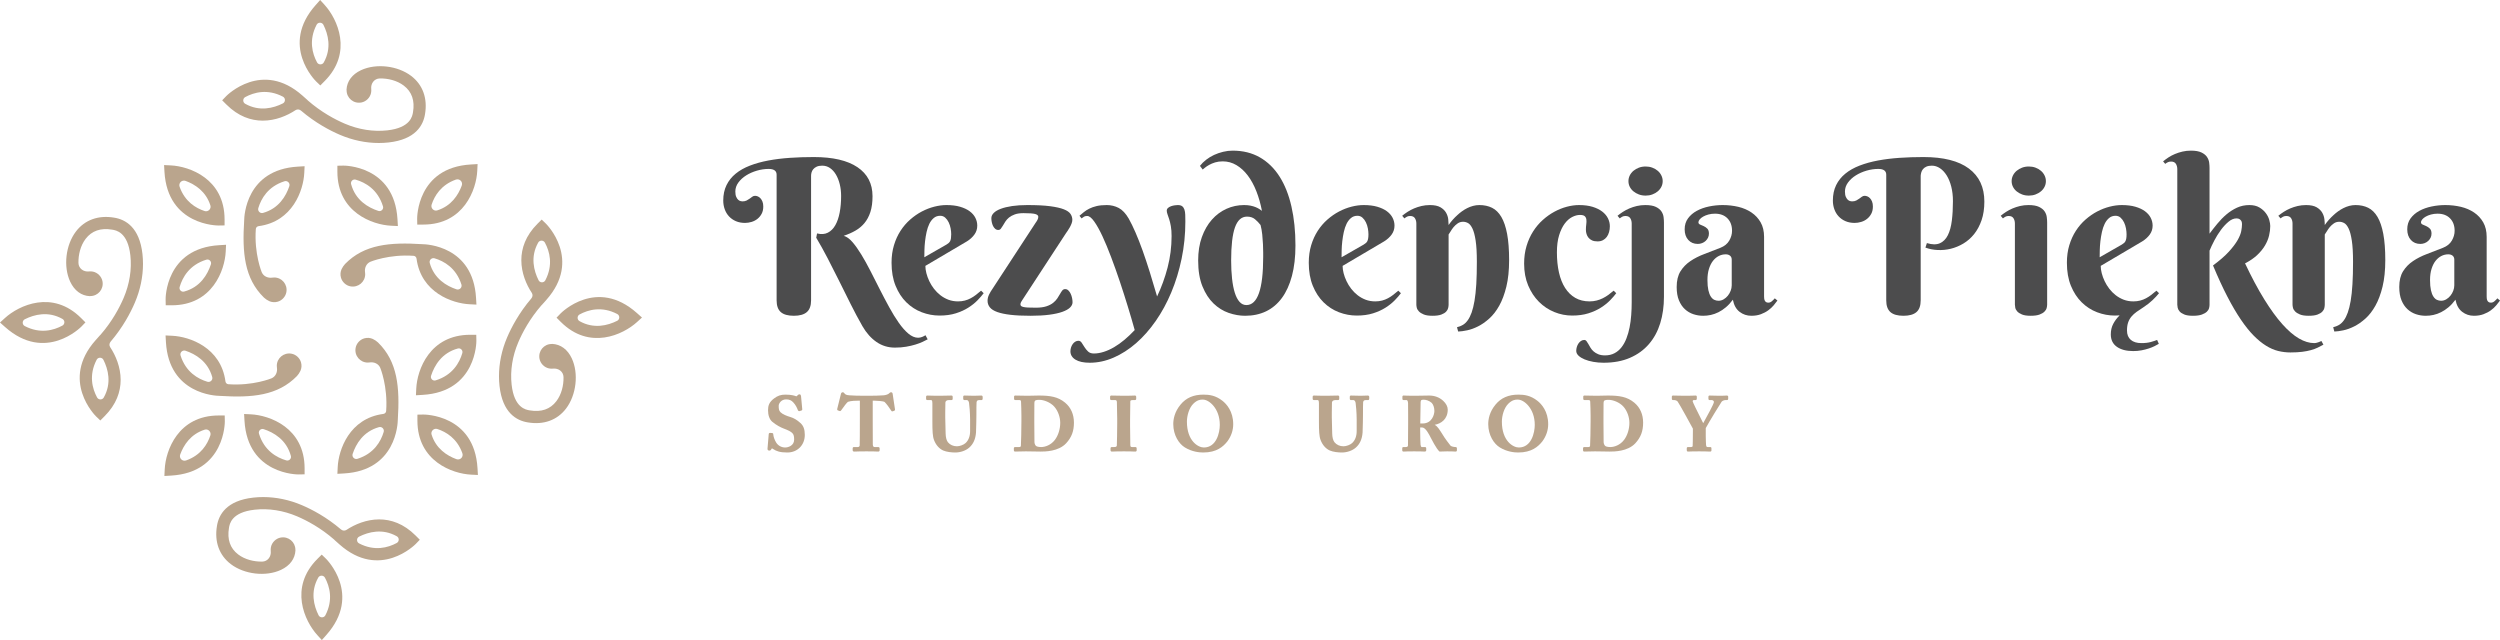 <?xml version="1.0" standalone="no"?><!-- Generator: Gravit.io --><svg xmlns="http://www.w3.org/2000/svg" xmlns:xlink="http://www.w3.org/1999/xlink" style="isolation:isolate" viewBox="0 0 200 51.2" width="200" height="51.2"><defs><clipPath id="_clipPath_xJCMIgAzsbQusT7oYIo1FvtO43WeQcwF"><rect width="200" height="51.2"/></clipPath></defs><g clip-path="url(#_clipPath_xJCMIgAzsbQusT7oYIo1FvtO43WeQcwF)"><g><path d=" M 63.223 33.359 C 62.946 33.28 62.596 33.139 62.439 32.976 C 62.305 32.842 62.296 32.689 62.296 32.452 C 62.296 32.309 62.472 31.951 62.889 31.951 C 63.14 31.951 63.31 32.022 63.461 32.19 C 63.659 32.399 63.761 32.631 63.829 32.81 C 63.863 32.889 63.93 32.904 63.977 32.885 L 64.113 32.842 C 64.13 32.836 64.182 32.819 64.181 32.747 L 64.083 31.696 C 64.076 31.654 64.058 31.545 63.967 31.545 C 63.915 31.545 63.871 31.563 63.835 31.598 L 63.753 31.681 C 63.733 31.704 63.716 31.712 63.675 31.696 C 63.592 31.664 63.343 31.57 62.84 31.57 C 62.468 31.57 62.219 31.652 61.925 31.875 C 61.524 32.175 61.443 32.459 61.443 32.819 C 61.443 33.221 61.559 33.545 61.769 33.731 C 62.105 34.021 62.508 34.213 62.674 34.274 C 63.457 34.569 63.531 34.699 63.531 35.177 C 63.531 35.648 63.053 35.8 62.822 35.8 C 62.522 35.8 62.252 35.655 62.098 35.411 C 61.964 35.194 61.874 34.939 61.861 34.748 C 61.861 34.682 61.826 34.644 61.765 34.643 L 61.603 34.631 C 61.578 34.631 61.512 34.631 61.499 34.725 L 61.401 35.888 C 61.396 35.94 61.406 35.978 61.432 36.006 C 61.457 36.033 61.492 36.047 61.542 36.047 C 61.606 36.047 61.655 36.03 61.704 35.94 C 61.721 35.912 61.743 35.874 61.751 35.869 C 61.771 35.869 61.82 35.9 61.86 35.927 C 62.106 36.091 62.391 36.2 62.987 36.2 C 63.796 36.2 64.384 35.607 64.384 34.791 C 64.384 34.346 64.278 34.06 64.029 33.837 C 63.754 33.589 63.505 33.442 63.223 33.359 Z " fill="rgb(186,165,141)"/><path d=" M 71.415 31.524 C 71.408 31.477 71.392 31.38 71.287 31.38 C 71.22 31.38 71.17 31.425 71.107 31.488 C 71.049 31.546 70.831 31.619 70.697 31.624 C 70.645 31.627 70.593 31.63 70.538 31.633 C 70.317 31.646 70.043 31.661 69.511 31.661 L 69.156 31.661 C 68.577 31.661 68.309 31.646 68.026 31.629 L 67.941 31.624 C 67.698 31.611 67.617 31.543 67.571 31.485 C 67.517 31.419 67.485 31.38 67.417 31.38 C 67.305 31.38 67.28 31.491 67.271 31.529 C 67.246 31.652 67.043 32.464 66.978 32.71 C 66.97 32.737 66.973 32.768 66.987 32.793 C 66.999 32.815 67.019 32.831 67.037 32.835 L 67.177 32.886 C 67.225 32.898 67.266 32.875 67.298 32.82 C 67.545 32.465 67.74 32.221 67.836 32.146 C 68.101 32.055 68.498 32.055 68.63 32.055 L 68.789 32.055 L 68.789 33.512 C 68.789 34.431 68.785 35.538 68.776 35.629 C 68.767 35.716 68.713 35.764 68.624 35.764 L 68.311 35.764 C 68.246 35.764 68.213 35.803 68.213 35.881 L 68.213 35.997 C 68.213 36.029 68.213 36.126 68.324 36.126 C 68.347 36.126 68.383 36.125 68.435 36.124 C 68.577 36.118 68.841 36.108 69.316 36.108 C 69.837 36.108 70.07 36.119 70.181 36.124 C 70.216 36.125 70.238 36.126 70.252 36.126 C 70.33 36.126 70.37 36.091 70.37 36.021 L 70.37 35.881 C 70.37 35.831 70.357 35.764 70.252 35.764 L 69.977 35.764 C 69.89 35.764 69.837 35.732 69.824 35.571 C 69.82 35.5 69.818 34.351 69.818 33.683 L 69.818 32.055 L 69.964 32.055 C 70.15 32.055 70.646 32.086 70.765 32.155 C 70.917 32.302 71.156 32.623 71.282 32.829 C 71.305 32.87 71.337 32.927 71.411 32.908 L 71.538 32.86 C 71.585 32.845 71.611 32.791 71.599 32.744 L 71.542 32.368 C 71.49 32.024 71.429 31.621 71.415 31.524 Z " fill="rgb(186,165,141)"/><path d=" M 78.497 31.643 C 78.48 31.643 78.451 31.645 78.41 31.647 C 78.312 31.652 78.148 31.661 77.915 31.661 C 77.615 31.661 77.383 31.652 77.258 31.646 C 77.208 31.644 77.173 31.643 77.156 31.643 C 77.11 31.643 77.057 31.66 77.057 31.741 L 77.057 31.901 C 77.057 31.996 77.126 32.006 77.156 32.006 L 77.352 32.006 C 77.43 32.006 77.503 32.101 77.523 32.229 C 77.548 32.374 77.608 33.041 77.608 33.548 L 77.608 34.491 C 77.608 34.9 77.481 35.231 77.241 35.448 C 77.091 35.586 76.778 35.703 76.556 35.703 C 76.262 35.703 76.005 35.588 75.834 35.381 C 75.722 35.238 75.657 34.991 75.65 34.675 C 75.63 34.033 75.619 33.6 75.619 33.389 L 75.619 32.985 C 75.619 32.671 75.626 32.257 75.632 32.194 C 75.64 32.107 75.716 32.006 75.901 32.006 L 76.109 32.006 C 76.178 32.006 76.214 31.973 76.214 31.907 L 76.214 31.748 C 76.214 31.676 76.178 31.643 76.103 31.643 C 76.085 31.643 76.051 31.644 76.001 31.646 C 75.861 31.651 75.599 31.661 75.203 31.661 C 74.712 31.661 74.424 31.651 74.285 31.646 C 74.242 31.644 74.213 31.643 74.199 31.643 C 74.123 31.643 74.087 31.676 74.087 31.748 L 74.087 31.895 C 74.087 31.925 74.087 32.006 74.186 32.006 L 74.474 32.006 C 74.523 32.006 74.59 32.006 74.59 32.262 L 74.59 33.707 C 74.59 34.477 74.61 34.92 74.722 35.202 C 74.869 35.595 75.138 35.901 75.462 36.042 C 75.733 36.158 76.135 36.2 76.421 36.2 C 76.839 36.2 77.268 36.049 77.542 35.806 C 77.866 35.519 78.042 35.124 78.081 34.599 C 78.099 34.357 78.112 33.283 78.112 33.199 C 78.112 32.771 78.115 32.251 78.125 32.182 C 78.141 32.093 78.171 32.006 78.331 32.006 L 78.521 32.006 C 78.556 32.006 78.613 31.991 78.613 31.888 L 78.613 31.754 C 78.613 31.658 78.54 31.643 78.497 31.643 Z " fill="rgb(186,165,141)"/><path d=" M 84.818 33.823 C 84.818 34.325 84.66 34.834 84.394 35.186 C 84.073 35.613 83.601 35.764 83.294 35.764 C 83.064 35.764 82.902 35.719 82.85 35.642 C 82.782 35.542 82.756 35.456 82.756 35.335 C 82.75 34.962 82.744 33.918 82.744 33.836 L 82.744 33.401 C 82.744 33.19 82.744 32.483 82.75 32.247 C 82.756 32.121 82.782 32.059 82.843 32.03 C 82.91 31.994 82.992 31.987 83.16 31.987 C 83.495 31.987 84.022 32.176 84.337 32.526 C 84.629 32.85 84.818 33.359 84.818 33.823 Z  M 83.098 31.643 C 83.029 31.643 82.85 31.647 82.665 31.652 C 82.469 31.657 82.268 31.661 82.186 31.661 C 81.737 31.661 81.474 31.651 81.333 31.646 C 81.281 31.644 81.246 31.643 81.224 31.643 C 81.152 31.643 81.126 31.69 81.126 31.73 L 81.126 31.907 C 81.126 31.937 81.136 32.006 81.231 32.006 L 81.537 32.006 C 81.63 32.006 81.67 32.023 81.683 32.129 C 81.695 32.216 81.713 33.083 81.713 33.242 L 81.713 33.701 C 81.713 34.198 81.689 35.544 81.671 35.665 C 81.665 35.711 81.644 35.764 81.531 35.764 L 81.212 35.764 C 81.14 35.764 81.108 35.81 81.108 35.856 L 81.108 36.015 C 81.108 36.112 81.17 36.126 81.206 36.126 C 81.231 36.126 81.269 36.125 81.324 36.123 C 81.461 36.117 81.69 36.108 82.07 36.108 C 82.288 36.108 82.669 36.116 82.936 36.121 C 83.081 36.124 83.192 36.126 83.226 36.126 C 83.586 36.126 84.678 36.126 85.294 35.459 C 85.729 34.985 85.915 34.491 85.915 33.811 C 85.915 33.151 85.671 32.597 85.209 32.213 C 84.636 31.736 84.001 31.643 83.098 31.643 Z " fill="rgb(186,165,141)"/><path d=" M 90.828 35.764 L 90.577 35.764 C 90.485 35.764 90.425 35.752 90.425 35.599 C 90.425 35.572 90.42 35.224 90.416 34.865 C 90.411 34.487 90.406 34.1 90.406 34.068 L 90.406 33.597 C 90.406 33.558 90.411 33.171 90.416 32.801 C 90.42 32.462 90.425 32.138 90.425 32.109 C 90.425 32.081 90.425 32.006 90.614 32.006 L 90.791 32.006 C 90.855 32.006 90.896 31.967 90.896 31.907 L 90.896 31.754 C 90.896 31.672 90.845 31.643 90.797 31.643 C 90.774 31.643 90.742 31.644 90.695 31.646 C 90.573 31.652 90.346 31.661 89.891 31.661 C 89.448 31.661 89.165 31.651 89.014 31.646 C 88.961 31.644 88.925 31.643 88.906 31.643 C 88.848 31.643 88.807 31.682 88.807 31.736 L 88.807 31.913 C 88.807 31.959 88.839 32.006 88.912 32.006 L 89.206 32.006 C 89.292 32.006 89.341 32.031 89.351 32.162 C 89.358 32.241 89.376 33.348 89.376 33.487 L 89.376 33.915 C 89.376 34.258 89.358 35.56 89.347 35.645 C 89.332 35.731 89.272 35.764 89.126 35.764 L 88.948 35.764 C 88.876 35.764 88.843 35.81 88.843 35.856 L 88.843 36.021 C 88.843 36.086 88.884 36.126 88.948 36.126 C 88.965 36.126 88.994 36.125 89.038 36.124 C 89.168 36.118 89.437 36.108 89.922 36.108 C 90.35 36.108 90.593 36.118 90.723 36.124 C 90.771 36.125 90.802 36.126 90.822 36.126 C 90.904 36.126 90.933 36.077 90.933 36.034 L 90.933 35.862 C 90.933 35.802 90.891 35.764 90.828 35.764 Z " fill="rgb(186,165,141)"/><path d=" M 97.584 33.989 C 97.584 34.615 97.317 35.8 96.306 35.8 C 95.865 35.8 94.953 35.295 94.953 33.732 C 94.953 33.275 95.119 32.629 95.481 32.284 C 95.786 31.99 96.04 31.968 96.181 31.968 C 96.194 31.968 96.206 31.968 96.217 31.968 L 96.245 31.969 C 96.712 31.969 97.584 32.663 97.584 33.989 Z  M 97.798 32.065 C 97.243 31.629 96.736 31.57 96.269 31.57 C 95.483 31.57 94.886 31.83 94.444 32.368 C 93.963 32.948 93.862 33.536 93.862 33.928 C 93.862 34.829 94.327 35.513 94.789 35.794 C 95.359 36.147 95.953 36.2 96.257 36.2 C 97.338 36.2 97.856 35.727 98.188 35.314 C 98.495 34.9 98.657 34.425 98.657 33.94 C 98.657 32.899 98.119 32.319 97.798 32.065 Z " fill="rgb(186,165,141)"/><path d=" M 109.422 31.643 C 109.406 31.643 109.377 31.645 109.336 31.647 C 109.237 31.652 109.074 31.661 108.84 31.661 C 108.541 31.661 108.309 31.652 108.183 31.646 C 108.134 31.644 108.098 31.643 108.081 31.643 C 108.036 31.643 107.983 31.66 107.983 31.741 L 107.983 31.901 C 107.983 31.996 108.052 32.006 108.081 32.006 L 108.277 32.006 C 108.355 32.006 108.429 32.101 108.449 32.229 C 108.474 32.374 108.534 33.041 108.534 33.548 L 108.534 34.491 C 108.534 34.9 108.407 35.231 108.166 35.448 C 108.017 35.586 107.703 35.703 107.481 35.703 C 107.187 35.703 106.93 35.588 106.76 35.381 C 106.647 35.238 106.582 34.991 106.576 34.675 C 106.556 34.033 106.545 33.6 106.545 33.389 L 106.545 32.985 C 106.545 32.671 106.552 32.257 106.557 32.194 C 106.566 32.107 106.642 32.006 106.826 32.006 L 107.035 32.006 C 107.104 32.006 107.139 31.973 107.139 31.907 L 107.139 31.748 C 107.139 31.676 107.104 31.643 107.028 31.643 C 107.01 31.643 106.976 31.644 106.927 31.646 C 106.786 31.651 106.525 31.661 106.128 31.661 C 105.638 31.661 105.349 31.651 105.211 31.646 C 105.167 31.644 105.139 31.643 105.124 31.643 C 105.048 31.643 105.013 31.676 105.013 31.748 L 105.013 31.895 C 105.013 31.925 105.013 32.006 105.112 32.006 L 105.399 32.006 C 105.448 32.006 105.515 32.006 105.515 32.262 L 105.515 33.707 C 105.515 34.477 105.536 34.92 105.648 35.202 C 105.795 35.595 106.064 35.901 106.388 36.042 C 106.659 36.158 107.061 36.2 107.347 36.2 C 107.764 36.2 108.193 36.049 108.467 35.806 C 108.792 35.519 108.968 35.124 109.007 34.599 C 109.025 34.357 109.038 33.283 109.038 33.199 C 109.038 32.771 109.04 32.251 109.051 32.182 C 109.067 32.093 109.097 32.006 109.257 32.006 L 109.447 32.006 C 109.481 32.006 109.539 31.991 109.539 31.888 L 109.539 31.754 C 109.539 31.658 109.466 31.643 109.422 31.643 Z " fill="rgb(186,165,141)"/><path d=" M 114.751 32.875 C 114.751 33.135 114.578 33.878 113.809 33.878 C 113.764 33.878 113.706 33.878 113.621 33.875 L 113.65 32.149 C 113.668 32.045 113.688 32.025 113.699 32.017 C 113.732 31.988 113.792 31.975 113.895 31.975 C 114.059 31.975 114.326 32.042 114.535 32.228 C 114.664 32.358 114.751 32.617 114.751 32.875 Z  M 116.448 35.764 C 116.311 35.764 116.099 35.714 116.043 35.654 C 115.922 35.514 115.591 35.049 115.558 34.999 C 115.545 34.978 115.509 34.921 115.463 34.848 C 115.338 34.651 115.149 34.351 115.09 34.279 C 115.005 34.171 114.917 34.06 114.775 33.985 C 115.282 33.895 115.819 33.535 115.819 32.77 C 115.819 32.531 115.689 32.279 115.451 32.062 C 115.156 31.788 114.768 31.643 114.33 31.643 C 114.214 31.643 114.036 31.647 113.845 31.651 C 113.623 31.656 113.382 31.661 113.197 31.661 C 112.68 31.661 112.447 31.65 112.348 31.645 C 112.317 31.644 112.298 31.643 112.285 31.643 C 112.25 31.643 112.192 31.656 112.192 31.741 L 112.192 31.907 C 112.192 31.979 112.24 32.006 112.285 32.006 L 112.53 32.006 C 112.582 32.006 112.64 32.094 112.645 32.259 C 112.651 32.423 112.651 32.813 112.651 33.267 L 112.651 33.86 C 112.651 34.429 112.651 35.017 112.639 35.624 C 112.639 35.696 112.616 35.764 112.45 35.764 L 112.266 35.764 C 112.18 35.764 112.18 35.842 112.18 35.868 L 112.18 36.009 C 112.18 36.047 112.18 36.126 112.285 36.126 C 112.302 36.126 112.324 36.125 112.356 36.124 C 112.453 36.118 112.653 36.108 113.142 36.108 C 113.669 36.108 113.871 36.121 113.944 36.126 C 114.025 36.126 114.098 36.118 114.098 36.015 L 114.098 35.868 C 114.098 35.777 114.032 35.764 113.993 35.764 L 113.742 35.764 C 113.687 35.764 113.653 35.669 113.644 35.572 C 113.633 35.503 113.614 34.834 113.614 34.455 L 113.614 34.197 L 113.767 34.197 C 114.05 34.197 114.323 34.743 114.469 35.036 C 114.474 35.046 114.929 35.943 115.153 36.115 L 115.169 36.127 L 115.352 36.12 C 115.491 36.114 115.643 36.108 115.769 36.108 C 116.124 36.108 116.301 36.118 116.387 36.124 C 116.416 36.125 116.436 36.126 116.448 36.126 C 116.518 36.126 116.553 36.089 116.553 36.015 L 116.553 35.868 C 116.553 35.791 116.499 35.764 116.448 35.764 Z " fill="rgb(186,165,141)"/><path d=" M 122.781 33.989 C 122.781 34.615 122.515 35.8 121.503 35.8 C 121.062 35.8 120.15 35.295 120.15 33.732 C 120.15 33.276 120.316 32.629 120.678 32.284 C 120.982 31.99 121.237 31.968 121.378 31.968 C 121.391 31.968 121.403 31.968 121.414 31.968 L 121.442 31.969 C 121.909 31.969 122.781 32.663 122.781 33.989 Z  M 122.995 32.065 C 122.44 31.629 121.932 31.57 121.466 31.57 C 120.68 31.57 120.083 31.83 119.641 32.368 C 119.16 32.948 119.059 33.536 119.059 33.928 C 119.059 34.829 119.524 35.513 119.986 35.794 C 120.556 36.147 121.15 36.2 121.454 36.2 C 122.535 36.2 123.053 35.727 123.385 35.314 C 123.692 34.9 123.855 34.425 123.855 33.94 C 123.855 32.899 123.316 32.319 122.995 32.065 Z " fill="rgb(186,165,141)"/><path d=" M 130.352 33.823 C 130.352 34.325 130.194 34.834 129.929 35.186 C 129.608 35.613 129.135 35.764 128.829 35.764 C 128.598 35.764 128.437 35.719 128.385 35.642 C 128.317 35.542 128.29 35.456 128.29 35.335 C 128.285 34.962 128.278 33.918 128.278 33.836 L 128.278 33.401 C 128.278 33.19 128.279 32.483 128.285 32.247 C 128.29 32.121 128.317 32.059 128.377 32.03 C 128.445 31.994 128.526 31.987 128.694 31.987 C 129.03 31.987 129.556 32.176 129.87 32.526 C 130.163 32.85 130.352 33.359 130.352 33.823 Z  M 128.633 31.643 C 128.564 31.643 128.385 31.647 128.2 31.652 C 128.004 31.657 127.803 31.661 127.72 31.661 C 127.272 31.661 127.009 31.651 126.867 31.646 C 126.816 31.644 126.781 31.643 126.759 31.643 C 126.687 31.643 126.66 31.69 126.66 31.73 L 126.66 31.907 C 126.66 31.937 126.67 32.006 126.765 32.006 L 127.071 32.006 C 127.164 32.006 127.205 32.023 127.218 32.129 C 127.23 32.216 127.248 33.083 127.248 33.242 L 127.248 33.701 C 127.248 34.198 127.223 35.544 127.206 35.665 C 127.2 35.711 127.179 35.764 127.065 35.764 L 126.747 35.764 C 126.675 35.764 126.643 35.81 126.643 35.856 L 126.643 36.015 C 126.643 36.112 126.704 36.126 126.741 36.126 C 126.766 36.126 126.804 36.125 126.859 36.123 C 126.995 36.117 127.225 36.108 127.604 36.108 C 127.823 36.108 128.204 36.116 128.471 36.121 C 128.616 36.124 128.727 36.126 128.761 36.126 C 129.121 36.126 130.213 36.126 130.829 35.459 C 131.264 34.985 131.45 34.491 131.45 33.811 C 131.45 33.151 131.206 32.597 130.744 32.213 C 130.171 31.736 129.536 31.643 128.633 31.643 Z " fill="rgb(186,165,141)"/><path d=" M 138.15 31.643 C 138.135 31.643 138.114 31.644 138.082 31.646 C 138 31.651 137.847 31.661 137.538 31.661 C 137.208 31.661 136.985 31.651 136.866 31.646 C 136.821 31.644 136.79 31.643 136.773 31.643 C 136.709 31.643 136.674 31.676 136.674 31.736 L 136.674 31.895 C 136.674 31.986 136.728 32.006 136.773 32.006 L 136.938 32.006 C 137.038 32.006 137.115 32.087 137.115 32.158 C 137.115 32.305 136.535 33.351 136.317 33.744 C 136.295 33.784 136.274 33.821 136.256 33.854 C 136.196 33.731 136.108 33.555 136.01 33.359 C 135.777 32.895 135.425 32.192 135.414 32.109 C 135.414 32.044 135.448 32.006 135.505 32.006 L 135.646 32.006 C 135.669 32.006 135.745 31.997 135.745 31.895 L 135.745 31.741 C 135.745 31.66 135.691 31.643 135.646 31.643 C 135.631 31.643 135.607 31.644 135.57 31.646 C 135.454 31.651 135.214 31.661 134.734 31.661 C 134.322 31.661 134.057 31.651 133.93 31.646 C 133.887 31.644 133.86 31.643 133.846 31.643 C 133.782 31.643 133.747 31.676 133.747 31.736 L 133.747 31.907 C 133.747 31.969 133.784 32.006 133.846 32.006 L 133.938 32.006 C 134.026 32.006 134.153 32.051 134.212 32.124 C 134.359 32.325 135.299 34.039 135.431 34.29 L 135.431 34.54 C 135.431 35.12 135.419 35.598 135.413 35.674 C 135.411 35.706 135.406 35.764 135.254 35.764 L 135.04 35.764 C 134.979 35.764 134.941 35.801 134.941 35.862 L 134.941 36.009 C 134.941 36.118 135.012 36.126 135.034 36.126 C 135.051 36.126 135.076 36.125 135.113 36.124 C 135.222 36.118 135.449 36.108 135.928 36.108 C 136.35 36.108 136.59 36.118 136.718 36.124 C 136.764 36.125 136.796 36.126 136.816 36.126 C 136.915 36.126 136.915 36.049 136.915 36.015 L 136.915 35.862 C 136.915 35.796 136.881 35.764 136.816 35.764 L 136.638 35.764 C 136.564 35.764 136.501 35.764 136.485 35.599 C 136.48 35.55 136.461 35.155 136.461 34.913 L 136.461 34.247 C 136.72 33.766 137.655 32.23 137.734 32.132 C 137.809 32.043 137.97 32.006 138.04 32.006 L 138.15 32.006 C 138.22 32.006 138.255 31.968 138.255 31.895 L 138.255 31.748 C 138.255 31.722 138.255 31.643 138.15 31.643 Z " fill="rgb(186,165,141)"/><path d=" M 22.629 8.273 C 21.878 8.651 20.76 8.948 19.614 8.302 C 19.406 8.184 19.41 7.879 19.62 7.765 C 20.315 7.39 21.395 7.086 22.634 7.733 C 22.851 7.847 22.848 8.163 22.629 8.273 Z  M 21.024 9.652 C 22.04 9.652 22.969 9.259 23.642 8.813 C 23.777 8.723 23.956 8.743 24.079 8.849 C 25.23 9.831 26.389 10.442 27.205 10.791 C 28.211 11.219 29.269 11.44 30.305 11.44 C 30.569 11.44 30.831 11.425 31.09 11.397 C 33.239 11.159 33.86 10.031 34.001 9.132 C 34.215 7.868 33.823 6.782 32.895 6.075 C 31.811 5.25 30.086 5.052 28.881 5.615 C 28.164 5.95 27.752 6.507 27.721 7.182 C 27.721 7.198 27.727 7.211 27.728 7.226 C 27.728 7.227 27.728 7.228 27.728 7.229 C 27.728 7.839 28.281 8.32 28.914 8.198 C 29.29 8.125 29.603 7.816 29.682 7.441 C 29.706 7.33 29.71 7.222 29.699 7.119 C 29.649 6.682 29.94 6.285 30.38 6.276 C 31.034 6.264 31.76 6.435 32.305 6.85 C 32.949 7.34 33.196 8.053 33.04 8.975 C 32.992 9.283 32.844 10.223 30.983 10.429 C 29.87 10.552 28.695 10.368 27.587 9.895 C 26.811 9.563 25.698 8.976 24.605 8.019 L 24.61 8.015 L 24.205 7.655 C 20.972 4.778 18.134 7.652 18.106 7.68 L 17.774 8.025 L 18.112 8.362 C 19.063 9.313 20.08 9.652 21.024 9.652 Z " fill="rgb(186,165,141)"/><path d=" M 25.874 1.986 C 26.25 2.736 26.545 3.852 25.9 4.997 C 25.782 5.205 25.477 5.2 25.363 4.991 C 24.988 4.296 24.684 3.218 25.328 1.98 C 25.443 1.761 25.763 1.764 25.874 1.986 Z  M 25.623 6.836 L 25.961 6.497 C 28.262 4.195 26.977 1.504 25.977 0.401 L 25.612 0 L 25.253 0.405 C 22.376 3.638 25.249 6.475 25.279 6.504 L 25.623 6.836 Z " fill="rgb(186,165,141)"/><path d=" M 34.764 20.664 C 35.519 20.89 36.494 21.436 36.914 22.761 C 36.989 23 36.758 23.226 36.521 23.147 C 35.725 22.882 34.731 22.301 34.38 21.04 C 34.315 20.809 34.535 20.596 34.764 20.664 Z  M 33.092 20.466 C 33.212 20.474 33.307 20.572 33.323 20.692 C 33.682 23.412 36.195 24.276 37.574 24.341 L 38.115 24.368 L 38.083 23.828 C 37.841 19.67 34.104 19.537 33.784 19.534 C 31.199 19.37 29.141 19.546 27.605 21.118 C 27.5 21.23 27.393 21.388 27.327 21.531 C 27.327 21.533 27.325 21.535 27.324 21.538 C 27.235 21.738 27.207 21.971 27.278 22.219 C 27.379 22.566 27.679 22.842 28.034 22.908 C 28.664 23.026 29.215 22.546 29.215 21.938 C 29.215 21.888 29.211 21.84 29.204 21.793 C 29.15 21.436 29.304 21.08 29.637 20.938 C 29.637 20.938 31.111 20.324 33.092 20.466 Z " fill="rgb(186,165,141)"/><path d=" M 30.268 16.873 C 29.461 16.61 28.439 16.026 28.088 14.73 C 28.029 14.51 28.236 14.308 28.455 14.372 C 29.219 14.594 30.22 15.145 30.639 16.508 C 30.709 16.734 30.492 16.946 30.268 16.873 Z  M 31.29 18.058 L 31.831 18.084 L 31.799 17.543 C 31.547 13.224 27.508 13.245 27.468 13.249 L 26.991 13.258 L 26.991 13.736 C 26.991 16.991 29.803 17.987 31.29 18.058 Z " fill="rgb(186,165,141)"/><path d=" M 36.94 14.85 C 36.664 15.6 36.105 16.478 34.977 16.832 C 34.703 16.918 34.44 16.646 34.529 16.372 C 34.761 15.661 35.285 14.791 36.464 14.37 C 36.768 14.263 37.052 14.547 36.94 14.85 Z  M 33.381 17.966 L 33.859 17.966 C 37.114 17.966 38.11 15.154 38.181 13.667 L 38.207 13.126 L 37.667 13.158 C 33.346 13.41 33.372 17.448 33.372 17.488 L 33.381 17.966 Z " fill="rgb(186,165,141)"/><path d=" M 43.085 22.419 C 42.708 21.669 42.41 20.551 43.056 19.405 C 43.174 19.197 43.48 19.201 43.593 19.411 C 43.969 20.106 44.273 21.186 43.626 22.425 C 43.512 22.642 43.195 22.639 43.085 22.419 Z  M 41.707 20.815 C 41.707 21.832 42.1 22.76 42.546 23.433 C 42.635 23.568 42.615 23.747 42.51 23.87 C 41.528 25.021 40.917 26.18 40.568 26.996 C 40.139 28.002 39.919 29.06 39.919 30.096 C 39.919 30.359 39.933 30.622 39.962 30.881 C 40.199 33.03 41.328 33.651 42.227 33.792 C 43.491 34.006 44.576 33.614 45.283 32.686 C 46.108 31.602 46.306 29.877 45.744 28.672 C 45.409 27.955 44.852 27.543 44.176 27.512 C 44.161 27.511 44.148 27.519 44.132 27.519 C 44.132 27.519 44.131 27.519 44.13 27.519 C 43.52 27.519 43.039 28.072 43.161 28.705 C 43.234 29.081 43.543 29.394 43.917 29.473 C 44.029 29.496 44.137 29.501 44.24 29.49 C 44.677 29.44 45.074 29.731 45.082 30.171 C 45.095 30.826 44.923 31.552 44.509 32.096 C 44.018 32.74 43.305 32.987 42.384 32.831 C 42.075 32.783 41.135 32.634 40.93 30.774 C 40.806 29.661 40.991 28.486 41.464 27.378 C 41.795 26.602 42.383 25.489 43.34 24.396 L 43.344 24.401 L 43.704 23.996 C 46.58 20.763 43.707 17.926 43.678 17.897 L 43.334 17.566 L 42.996 17.903 C 42.046 18.854 41.707 19.871 41.707 20.815 Z " fill="rgb(186,165,141)"/><path d=" M 49.373 25.665 C 48.622 26.041 47.507 26.337 46.362 25.691 C 46.154 25.573 46.158 25.268 46.368 25.154 C 47.062 24.779 48.141 24.475 49.378 25.12 C 49.598 25.234 49.595 25.554 49.373 25.665 Z  M 44.523 25.414 L 44.861 25.751 C 47.163 28.053 49.855 26.769 50.957 25.768 L 51.358 25.403 L 50.954 25.044 C 47.72 22.167 44.883 25.04 44.855 25.069 L 44.523 25.414 Z " fill="rgb(186,165,141)"/><path d=" M 30.695 34.555 C 30.47 35.31 29.923 36.285 28.597 36.705 C 28.359 36.781 28.132 36.549 28.212 36.312 C 28.477 35.516 29.057 34.523 30.319 34.171 C 30.55 34.106 30.763 34.325 30.695 34.555 Z  M 30.893 32.883 C 30.884 33.003 30.787 33.098 30.667 33.114 C 27.947 33.473 27.083 35.987 27.017 37.365 L 26.991 37.906 L 27.531 37.875 C 31.688 37.632 31.822 33.895 31.825 33.575 C 31.989 30.99 31.813 28.932 30.241 27.397 C 30.129 27.291 29.971 27.184 29.827 27.118 C 29.825 27.118 29.823 27.116 29.821 27.115 C 29.621 27.026 29.388 26.998 29.14 27.069 C 28.793 27.169 28.518 27.47 28.451 27.825 C 28.332 28.455 28.812 29.006 29.421 29.006 C 29.47 29.006 29.518 29.002 29.566 28.995 C 29.923 28.941 30.279 29.096 30.421 29.428 C 30.421 29.428 31.034 30.902 30.893 32.883 Z " fill="rgb(186,165,141)"/><path d=" M 34.486 30.059 C 34.748 29.253 35.332 28.229 36.628 27.88 C 36.849 27.82 37.05 28.027 36.986 28.246 C 36.764 29.01 36.213 30.011 34.85 30.431 C 34.624 30.5 34.412 30.284 34.486 30.059 Z  M 33.301 31.081 L 33.275 31.622 L 33.815 31.59 C 38.135 31.338 38.114 27.299 38.11 27.259 L 38.101 26.782 L 37.623 26.782 C 34.367 26.782 33.372 29.594 33.301 31.081 Z " fill="rgb(186,165,141)"/><path d=" M 36.509 36.732 C 35.759 36.455 34.881 35.896 34.526 34.768 C 34.44 34.494 34.713 34.231 34.986 34.32 C 35.698 34.552 36.567 35.076 36.988 36.255 C 37.096 36.559 36.811 36.843 36.509 36.732 Z  M 33.393 33.172 L 33.393 33.65 C 33.393 36.905 36.205 37.901 37.692 37.972 L 38.233 37.998 L 38.201 37.458 C 37.949 33.137 33.911 33.162 33.87 33.163 L 33.393 33.172 Z " fill="rgb(186,165,141)"/><path d=" M 28.73 42.93 C 29.481 42.554 30.598 42.255 31.745 42.902 C 31.953 43.019 31.949 43.325 31.738 43.439 C 31.044 43.814 29.964 44.118 28.725 43.471 C 28.507 43.358 28.511 43.04 28.73 42.93 Z  M 30.334 41.552 C 29.318 41.552 28.39 41.946 27.717 42.391 C 27.582 42.481 27.403 42.461 27.28 42.356 C 26.128 41.373 24.97 40.762 24.153 40.414 C 23.148 39.985 22.09 39.765 21.053 39.765 C 20.79 39.765 20.528 39.779 20.268 39.808 C 18.119 40.045 17.499 41.173 17.357 42.073 C 17.143 43.337 17.536 44.422 18.464 45.129 C 19.547 45.954 21.272 46.152 22.478 45.589 C 23.195 45.255 23.606 44.698 23.637 44.022 C 23.638 44.007 23.631 43.993 23.63 43.978 C 23.63 43.977 23.631 43.977 23.631 43.976 C 23.631 43.365 23.077 42.884 22.444 43.007 C 22.068 43.08 21.756 43.389 21.676 43.763 C 21.653 43.874 21.648 43.983 21.66 44.086 C 21.71 44.522 21.418 44.92 20.979 44.928 C 20.324 44.94 19.598 44.769 19.053 44.354 C 18.41 43.864 18.162 43.151 18.318 42.23 C 18.367 41.92 18.515 40.981 20.375 40.776 C 21.489 40.652 22.663 40.837 23.772 41.309 C 24.548 41.641 25.661 42.228 26.754 43.185 L 26.749 43.189 L 27.153 43.549 C 30.387 46.426 33.224 43.552 33.252 43.524 L 33.584 43.179 L 33.246 42.841 C 32.295 41.891 31.278 41.552 30.334 41.552 Z " fill="rgb(186,165,141)"/><path d=" M 25.485 49.219 C 25.109 48.468 24.813 47.353 25.459 46.208 C 25.576 46 25.881 46.003 25.995 46.214 C 26.37 46.908 26.674 47.986 26.03 49.224 C 25.916 49.444 25.596 49.44 25.485 49.219 Z  M 25.736 44.369 L 25.398 44.707 C 23.096 47.009 24.381 49.701 25.382 50.803 L 25.746 51.204 L 26.106 50.8 C 28.983 47.565 26.109 44.729 26.08 44.7 L 25.736 44.369 Z " fill="rgb(186,165,141)"/><path d=" M 16.594 30.541 C 15.839 30.315 14.865 29.768 14.445 28.443 C 14.369 28.205 14.6 27.978 14.838 28.057 C 15.633 28.323 16.627 28.903 16.979 30.165 C 17.043 30.395 16.824 30.609 16.594 30.541 Z  M 18.267 30.738 C 18.146 30.73 18.051 30.632 18.036 30.513 C 17.676 27.793 15.163 26.928 13.784 26.862 L 13.244 26.836 L 13.275 27.377 C 13.518 31.534 17.255 31.667 17.574 31.67 C 20.16 31.834 22.218 31.658 23.753 30.087 C 23.859 29.975 23.966 29.817 24.031 29.672 C 24.032 29.67 24.034 29.669 24.035 29.667 C 24.124 29.466 24.152 29.233 24.08 28.985 C 23.98 28.639 23.679 28.363 23.324 28.296 C 22.694 28.178 22.144 28.658 22.144 29.266 C 22.144 29.316 22.147 29.364 22.155 29.411 C 22.209 29.768 22.054 30.124 21.722 30.266 C 21.722 30.266 20.248 30.88 18.267 30.738 Z " fill="rgb(186,165,141)"/><path d=" M 21.091 34.331 C 21.897 34.594 22.92 35.178 23.27 36.474 C 23.33 36.694 23.122 36.895 22.903 36.832 C 22.139 36.609 21.138 36.059 20.719 34.696 C 20.649 34.47 20.866 34.258 21.091 34.331 Z  M 20.069 33.146 L 19.528 33.12 L 19.559 33.661 C 19.811 37.981 23.851 37.96 23.89 37.955 L 24.368 37.946 L 24.368 37.469 C 24.368 34.213 21.555 33.218 20.069 33.146 Z " fill="rgb(186,165,141)"/><path d=" M 14.418 36.354 C 14.694 35.605 15.254 34.726 16.381 34.372 C 16.655 34.285 16.918 34.558 16.829 34.831 C 16.597 35.544 16.074 36.413 14.894 36.833 C 14.591 36.942 14.306 36.657 14.418 36.354 Z  M 17.977 33.238 L 17.499 33.238 C 14.244 33.238 13.249 36.05 13.178 37.538 L 13.151 38.078 L 13.692 38.047 C 18.012 37.794 17.987 33.756 17.986 33.715 L 17.977 33.238 Z " fill="rgb(186,165,141)"/><path d=" M 8.274 28.785 C 8.651 29.536 8.948 30.653 8.302 31.8 C 8.184 32.008 7.879 32.003 7.765 31.793 C 7.39 31.099 7.086 30.019 7.733 28.779 C 7.846 28.562 8.163 28.566 8.274 28.785 Z  M 9.652 30.389 C 9.652 29.373 9.259 28.444 8.813 27.772 C 8.723 27.636 8.743 27.458 8.848 27.334 C 9.831 26.183 10.442 25.024 10.79 24.208 C 11.219 23.202 11.44 22.144 11.44 21.109 C 11.44 20.845 11.425 20.582 11.397 20.323 C 11.159 18.174 10.031 17.554 9.131 17.412 C 7.867 17.198 6.782 17.591 6.075 18.519 C 5.25 19.601 5.052 21.327 5.615 22.533 C 5.95 23.249 6.506 23.661 7.182 23.692 C 7.197 23.693 7.211 23.686 7.226 23.685 C 7.227 23.685 7.227 23.685 7.228 23.685 C 7.839 23.685 8.32 23.132 8.197 22.499 C 8.124 22.123 7.816 21.811 7.441 21.731 C 7.33 21.708 7.222 21.703 7.118 21.715 C 6.682 21.765 6.284 21.473 6.276 21.033 C 6.264 20.379 6.435 19.653 6.85 19.108 C 7.34 18.465 8.053 18.216 8.974 18.373 C 9.283 18.421 10.223 18.569 10.429 20.43 C 10.552 21.544 10.367 22.718 9.895 23.827 C 9.563 24.603 8.976 25.716 8.019 26.809 L 8.015 26.804 L 7.655 27.208 C 4.778 30.442 7.651 33.279 7.68 33.307 L 8.025 33.639 L 8.362 33.301 C 9.313 32.35 9.652 31.334 9.652 30.389 Z " fill="rgb(186,165,141)"/><path d=" M 1.985 25.54 C 2.736 25.163 3.852 24.868 4.996 25.514 C 5.204 25.631 5.2 25.936 4.99 26.049 C 4.296 26.425 3.218 26.729 1.98 26.085 C 1.761 25.971 1.764 25.651 1.985 25.54 Z  M 6.835 25.791 L 6.497 25.453 C 4.195 23.151 1.503 24.436 0.401 25.437 L 0 25.801 L 0.405 26.161 C 3.638 29.037 6.475 26.164 6.504 26.135 L 6.835 25.791 Z " fill="rgb(186,165,141)"/><path d=" M 20.664 16.649 C 20.889 15.894 21.436 14.919 22.761 14.5 C 22.999 14.424 23.226 14.656 23.147 14.893 C 22.881 15.688 22.301 16.682 21.04 17.034 C 20.809 17.098 20.595 16.879 20.664 16.649 Z  M 20.466 18.322 C 20.474 18.201 20.572 18.106 20.691 18.091 C 23.411 17.731 24.276 15.218 24.342 13.839 L 24.368 13.298 L 23.827 13.33 C 19.67 13.573 19.537 17.31 19.534 17.629 C 19.37 20.214 19.546 22.273 21.117 23.808 C 21.23 23.914 21.387 24.021 21.531 24.086 C 21.533 24.087 21.535 24.089 21.537 24.09 C 21.738 24.179 21.971 24.206 22.219 24.135 C 22.566 24.035 22.841 23.734 22.908 23.379 C 23.026 22.749 22.546 22.199 21.938 22.199 C 21.888 22.199 21.84 22.202 21.793 22.209 C 21.436 22.264 21.08 22.109 20.938 21.777 C 20.938 21.777 20.324 20.302 20.466 18.322 Z " fill="rgb(186,165,141)"/><path d=" M 16.873 21.146 C 16.61 21.952 16.026 22.975 14.73 23.325 C 14.51 23.385 14.308 23.177 14.372 22.958 C 14.595 22.194 15.145 21.193 16.508 20.774 C 16.734 20.704 16.946 20.921 16.873 21.146 Z  M 18.058 20.123 L 18.084 19.582 L 17.543 19.614 C 13.223 19.866 13.245 23.906 13.249 23.945 L 13.258 24.423 L 13.736 24.423 C 16.991 24.423 17.986 21.61 18.058 20.123 Z " fill="rgb(186,165,141)"/><path d=" M 14.85 14.473 C 15.599 14.749 16.478 15.309 16.832 16.436 C 16.918 16.71 16.646 16.973 16.373 16.884 C 15.661 16.652 14.791 16.129 14.371 14.949 C 14.262 14.646 14.547 14.361 14.85 14.473 Z  M 17.966 18.033 L 17.966 17.554 C 17.966 14.299 15.154 13.304 13.667 13.232 L 13.126 13.206 L 13.157 13.747 C 13.41 18.067 17.448 18.042 17.488 18.041 L 17.966 18.033 Z " fill="rgb(186,165,141)"/><path d=" M 65.104 12.564 C 66.628 12.564 67.792 12.834 68.596 13.375 C 69.4 13.916 69.802 14.69 69.802 15.699 C 69.802 16.192 69.744 16.613 69.63 16.963 C 69.515 17.313 69.355 17.611 69.151 17.854 C 68.946 18.098 68.702 18.3 68.42 18.459 C 68.137 18.619 67.83 18.755 67.499 18.867 C 67.729 18.929 67.96 19.094 68.193 19.363 C 68.425 19.632 68.662 19.964 68.903 20.359 C 69.144 20.754 69.388 21.193 69.634 21.674 C 69.881 22.156 70.128 22.643 70.377 23.136 C 70.627 23.63 70.879 24.109 71.134 24.573 C 71.389 25.038 71.643 25.453 71.899 25.817 C 72.154 26.181 72.412 26.472 72.672 26.691 C 72.933 26.909 73.191 27.019 73.449 27.019 C 73.562 27.019 73.672 26.996 73.781 26.951 C 73.89 26.907 73.976 26.862 74.037 26.817 L 74.214 27.145 C 74.102 27.206 73.965 27.275 73.802 27.351 C 73.64 27.427 73.449 27.498 73.231 27.565 C 73.012 27.632 72.767 27.69 72.495 27.737 C 72.224 27.785 71.923 27.809 71.592 27.809 C 71.049 27.809 70.558 27.659 70.121 27.359 C 69.684 27.059 69.309 26.638 68.995 26.094 C 68.676 25.534 68.362 24.946 68.054 24.33 C 67.746 23.713 67.439 23.097 67.134 22.481 C 66.828 21.864 66.523 21.263 66.218 20.674 C 65.913 20.086 65.605 19.534 65.298 19.018 L 65.365 18.674 C 65.695 18.758 65.983 18.739 66.226 18.615 C 66.47 18.492 66.67 18.291 66.827 18.014 C 66.984 17.736 67.1 17.397 67.176 16.993 C 67.252 16.59 67.289 16.152 67.289 15.682 C 67.289 15.346 67.253 15.031 67.18 14.737 C 67.107 14.442 67.005 14.185 66.873 13.963 C 66.742 13.742 66.583 13.568 66.398 13.442 C 66.213 13.316 66.006 13.253 65.777 13.253 C 65.597 13.253 65.45 13.28 65.335 13.333 C 65.221 13.386 65.13 13.453 65.062 13.535 C 64.995 13.616 64.948 13.703 64.924 13.795 C 64.898 13.887 64.886 13.976 64.886 14.06 L 64.886 24.027 C 64.886 24.458 64.772 24.772 64.545 24.968 C 64.318 25.164 63.972 25.262 63.508 25.262 C 63.037 25.262 62.689 25.164 62.465 24.968 C 62.241 24.772 62.129 24.458 62.129 24.027 L 62.129 13.976 C 62.129 13.668 61.916 13.514 61.49 13.514 C 61.183 13.514 60.87 13.56 60.554 13.652 C 60.237 13.745 59.951 13.871 59.696 14.031 C 59.441 14.19 59.233 14.381 59.07 14.602 C 58.908 14.824 58.827 15.063 58.827 15.32 C 58.827 15.5 58.85 15.643 58.898 15.749 C 58.945 15.856 59 15.935 59.062 15.989 C 59.123 16.042 59.186 16.076 59.251 16.09 C 59.315 16.104 59.361 16.111 59.39 16.111 C 59.529 16.111 59.645 16.086 59.734 16.039 C 59.823 15.992 59.905 15.941 59.978 15.888 C 60.05 15.835 60.119 15.784 60.184 15.737 C 60.248 15.689 60.322 15.665 60.407 15.665 C 60.473 15.665 60.545 15.681 60.621 15.711 C 60.696 15.742 60.766 15.791 60.831 15.858 C 60.895 15.926 60.95 16.014 60.995 16.123 C 61.04 16.232 61.062 16.366 61.062 16.522 C 61.062 16.747 61.019 16.939 60.932 17.102 C 60.845 17.265 60.733 17.4 60.596 17.509 C 60.458 17.619 60.301 17.701 60.125 17.753 C 59.948 17.807 59.773 17.833 59.599 17.833 C 59.331 17.833 59.088 17.787 58.873 17.695 C 58.657 17.602 58.474 17.475 58.322 17.312 C 58.171 17.15 58.056 16.959 57.978 16.741 C 57.899 16.522 57.86 16.29 57.86 16.043 C 57.86 15.578 57.947 15.168 58.121 14.812 C 58.294 14.456 58.539 14.15 58.856 13.892 C 59.172 13.634 59.552 13.42 59.995 13.249 C 60.437 13.078 60.928 12.942 61.466 12.841 C 62.003 12.74 62.579 12.669 63.192 12.627 C 63.806 12.585 64.443 12.564 65.104 12.564 Z " fill="rgb(76,76,77)"/><path d=" M 75.719 19.565 C 75.792 19.52 75.852 19.476 75.9 19.434 C 75.947 19.392 75.985 19.342 76.014 19.283 C 76.041 19.224 76.063 19.152 76.077 19.065 C 76.09 18.978 76.097 18.87 76.097 18.741 C 76.097 18.601 76.082 18.446 76.051 18.275 C 76.02 18.104 75.968 17.942 75.896 17.791 C 75.823 17.64 75.731 17.514 75.618 17.413 C 75.506 17.312 75.372 17.262 75.215 17.262 C 75.013 17.262 74.841 17.322 74.698 17.443 C 74.555 17.563 74.438 17.719 74.345 17.909 C 74.253 18.099 74.18 18.316 74.127 18.56 C 74.073 18.804 74.033 19.049 74.005 19.295 C 73.977 19.542 73.96 19.779 73.955 20.006 C 73.949 20.233 73.946 20.425 73.946 20.581 L 75.719 19.565 Z  M 74.03 21.27 C 74.03 21.45 74.057 21.645 74.11 21.855 C 74.163 22.065 74.24 22.276 74.341 22.489 C 74.442 22.702 74.566 22.905 74.715 23.099 C 74.863 23.291 75.035 23.464 75.228 23.615 C 75.421 23.766 75.635 23.887 75.87 23.977 C 76.106 24.066 76.363 24.111 76.644 24.111 C 76.84 24.111 77.022 24.089 77.19 24.044 C 77.358 23.999 77.515 23.938 77.66 23.859 C 77.806 23.781 77.947 23.69 78.081 23.586 C 78.215 23.482 78.35 23.371 78.484 23.254 L 78.694 23.456 C 78.566 23.63 78.4 23.82 78.198 24.027 C 77.997 24.234 77.753 24.429 77.467 24.611 C 77.182 24.793 76.848 24.945 76.467 25.065 C 76.086 25.185 75.652 25.245 75.165 25.245 C 74.677 25.245 74.202 25.157 73.74 24.981 C 73.278 24.805 72.867 24.539 72.509 24.187 C 72.15 23.834 71.863 23.394 71.648 22.867 C 71.432 22.34 71.324 21.724 71.324 21.019 C 71.324 20.509 71.388 20.041 71.518 19.615 C 71.646 19.189 71.821 18.805 72.043 18.463 C 72.264 18.122 72.522 17.822 72.816 17.564 C 73.11 17.307 73.419 17.092 73.744 16.921 C 74.069 16.751 74.401 16.622 74.74 16.535 C 75.079 16.448 75.406 16.405 75.719 16.405 C 76.134 16.405 76.495 16.45 76.803 16.539 C 77.111 16.629 77.368 16.749 77.572 16.9 C 77.777 17.052 77.93 17.226 78.03 17.426 C 78.131 17.625 78.181 17.833 78.181 18.052 C 78.181 18.315 78.106 18.552 77.954 18.762 C 77.803 18.972 77.602 19.156 77.35 19.312 L 74.03 21.27 Z " fill="rgb(76,76,77)"/><path d=" M 82.854 17.817 C 82.91 17.744 82.959 17.665 83.002 17.581 C 83.043 17.497 83.064 17.419 83.064 17.346 C 83.064 17.24 82.98 17.164 82.812 17.119 C 82.644 17.074 82.333 17.052 81.879 17.052 C 81.599 17.052 81.367 17.085 81.182 17.153 C 80.997 17.22 80.844 17.303 80.724 17.4 C 80.603 17.499 80.505 17.606 80.43 17.724 C 80.354 17.841 80.288 17.949 80.232 18.048 C 80.176 18.146 80.121 18.229 80.068 18.295 C 80.015 18.363 79.946 18.396 79.863 18.396 C 79.767 18.396 79.685 18.366 79.614 18.304 C 79.544 18.242 79.487 18.165 79.442 18.073 C 79.397 17.98 79.364 17.88 79.342 17.771 C 79.319 17.661 79.308 17.556 79.308 17.455 C 79.308 17.304 79.372 17.164 79.501 17.035 C 79.63 16.906 79.817 16.796 80.064 16.703 C 80.31 16.61 80.612 16.538 80.967 16.484 C 81.324 16.432 81.731 16.405 82.19 16.405 C 82.936 16.405 83.542 16.435 84.01 16.497 C 84.477 16.559 84.843 16.641 85.107 16.745 C 85.37 16.849 85.549 16.974 85.644 17.119 C 85.739 17.265 85.787 17.421 85.787 17.589 C 85.787 17.68 85.766 17.779 85.724 17.888 C 85.682 17.997 85.631 18.102 85.573 18.203 C 85.514 18.304 85.455 18.398 85.397 18.485 C 85.338 18.572 85.294 18.635 85.266 18.674 L 81.77 24.027 C 81.753 24.055 81.727 24.098 81.69 24.158 C 81.654 24.216 81.635 24.282 81.635 24.355 C 81.635 24.4 81.651 24.439 81.682 24.472 C 81.712 24.506 81.771 24.534 81.858 24.556 C 81.945 24.578 82.07 24.594 82.232 24.603 C 82.395 24.611 82.608 24.615 82.871 24.615 C 83.207 24.615 83.486 24.578 83.707 24.506 C 83.928 24.433 84.109 24.341 84.249 24.229 C 84.389 24.117 84.501 23.997 84.585 23.871 C 84.669 23.745 84.742 23.626 84.804 23.514 C 84.865 23.403 84.926 23.31 84.985 23.237 C 85.044 23.164 85.12 23.128 85.216 23.128 C 85.311 23.128 85.395 23.163 85.468 23.233 C 85.54 23.303 85.603 23.392 85.653 23.498 C 85.703 23.604 85.741 23.719 85.766 23.842 C 85.791 23.965 85.804 24.077 85.804 24.179 C 85.804 24.33 85.737 24.471 85.603 24.603 C 85.468 24.734 85.263 24.849 84.989 24.947 C 84.714 25.045 84.365 25.123 83.942 25.178 C 83.519 25.234 83.019 25.262 82.443 25.262 C 81.82 25.262 81.291 25.237 80.854 25.187 C 80.417 25.136 80.061 25.062 79.787 24.964 C 79.512 24.866 79.313 24.741 79.19 24.59 C 79.067 24.439 79.005 24.262 79.005 24.061 C 79.005 23.898 79.043 23.737 79.119 23.577 C 79.195 23.417 79.305 23.235 79.451 23.027 L 82.854 17.817 Z " fill="rgb(76,76,77)"/><path d=" M 94.828 17.724 C 94.828 18.75 94.728 19.74 94.529 20.695 C 94.331 21.65 94.056 22.546 93.706 23.384 C 93.356 24.222 92.94 24.987 92.458 25.678 C 91.976 26.37 91.452 26.963 90.886 27.456 C 90.32 27.949 89.722 28.332 89.092 28.607 C 88.462 28.881 87.825 29.019 87.18 29.019 C 86.688 29.019 86.306 28.936 86.037 28.771 C 85.768 28.606 85.634 28.383 85.634 28.103 C 85.634 27.997 85.651 27.892 85.684 27.792 C 85.718 27.691 85.763 27.601 85.819 27.523 C 85.875 27.444 85.942 27.382 86.021 27.334 C 86.099 27.286 86.184 27.262 86.273 27.262 C 86.38 27.262 86.468 27.316 86.537 27.422 C 86.608 27.528 86.682 27.645 86.76 27.771 C 86.839 27.897 86.934 28.013 87.046 28.12 C 87.158 28.226 87.312 28.28 87.508 28.28 C 87.76 28.28 88.024 28.236 88.298 28.149 C 88.573 28.062 88.848 27.937 89.126 27.775 C 89.403 27.613 89.68 27.415 89.958 27.183 C 90.235 26.95 90.508 26.691 90.777 26.405 C 90.62 25.839 90.44 25.222 90.235 24.553 C 90.031 23.883 89.815 23.209 89.589 22.531 C 89.361 21.854 89.129 21.199 88.89 20.569 C 88.652 19.939 88.42 19.38 88.193 18.892 C 87.966 18.405 87.747 18.014 87.538 17.72 C 87.327 17.426 87.141 17.279 86.979 17.279 C 86.872 17.279 86.789 17.295 86.731 17.329 C 86.672 17.362 86.603 17.41 86.525 17.472 L 86.357 17.262 C 86.469 17.166 86.587 17.069 86.71 16.968 C 86.833 16.867 86.979 16.774 87.147 16.691 C 87.315 16.606 87.511 16.538 87.735 16.484 C 87.959 16.432 88.228 16.405 88.542 16.405 C 88.884 16.405 89.201 16.482 89.496 16.635 C 89.79 16.79 90.057 17.074 90.298 17.488 C 90.472 17.797 90.652 18.167 90.84 18.598 C 91.028 19.029 91.217 19.511 91.408 20.043 C 91.598 20.576 91.79 21.152 91.983 21.77 C 92.177 22.389 92.371 23.039 92.567 23.716 C 92.914 22.988 93.195 22.216 93.408 21.401 C 93.62 20.586 93.727 19.747 93.727 18.884 C 93.727 18.576 93.707 18.312 93.668 18.094 C 93.629 17.876 93.584 17.689 93.534 17.535 C 93.483 17.381 93.438 17.249 93.399 17.14 C 93.36 17.03 93.341 16.934 93.341 16.85 C 93.341 16.766 93.374 16.695 93.441 16.635 C 93.509 16.577 93.589 16.531 93.685 16.497 C 93.781 16.464 93.877 16.439 93.975 16.426 C 94.073 16.412 94.155 16.405 94.223 16.405 C 94.374 16.405 94.49 16.435 94.571 16.497 C 94.653 16.559 94.713 16.647 94.752 16.762 C 94.791 16.877 94.814 17.015 94.819 17.178 C 94.825 17.34 94.828 17.523 94.828 17.724 Z " fill="rgb(76,76,77)"/><path d=" M 101.055 20.565 C 101.055 20.503 101.055 20.379 101.055 20.19 C 101.055 20.003 101.049 19.787 101.038 19.544 C 101.027 19.3 101.007 19.041 100.98 18.766 C 100.951 18.492 100.907 18.236 100.845 18.001 C 100.711 17.828 100.561 17.672 100.396 17.535 C 100.231 17.398 100.018 17.329 99.761 17.329 C 99.324 17.329 99.004 17.615 98.799 18.186 C 98.594 18.758 98.492 19.643 98.492 20.842 C 98.492 21.369 98.516 21.851 98.564 22.287 C 98.611 22.725 98.684 23.1 98.782 23.414 C 98.88 23.727 99.006 23.971 99.16 24.144 C 99.314 24.318 99.497 24.405 99.711 24.405 C 100.607 24.405 101.055 23.125 101.055 20.565 Z  M 100.955 16.867 C 100.848 16.307 100.699 15.784 100.509 15.299 C 100.319 14.815 100.09 14.396 99.824 14.043 C 99.558 13.69 99.255 13.413 98.917 13.211 C 98.577 13.009 98.212 12.909 97.82 12.909 C 97.596 12.909 97.393 12.937 97.21 12.992 C 97.029 13.049 96.87 13.115 96.736 13.19 C 96.601 13.266 96.491 13.338 96.404 13.408 C 96.317 13.479 96.254 13.531 96.215 13.564 L 95.996 13.27 C 96.13 13.097 96.295 12.934 96.487 12.783 C 96.681 12.631 96.893 12.503 97.122 12.396 C 97.352 12.29 97.594 12.206 97.849 12.144 C 98.104 12.082 98.358 12.051 98.61 12.051 C 99.439 12.051 100.167 12.232 100.795 12.593 C 101.422 12.955 101.946 13.466 102.366 14.128 C 102.786 14.788 103.103 15.586 103.316 16.522 C 103.529 17.458 103.636 18.497 103.636 19.64 C 103.636 20.565 103.541 21.377 103.354 22.077 C 103.166 22.778 102.899 23.365 102.551 23.838 C 102.204 24.311 101.782 24.667 101.286 24.906 C 100.79 25.143 100.232 25.262 99.609 25.262 C 99.179 25.262 98.74 25.185 98.295 25.032 C 97.849 24.877 97.446 24.626 97.084 24.279 C 96.723 23.932 96.427 23.477 96.198 22.913 C 95.968 22.351 95.853 21.66 95.853 20.842 C 95.853 20.136 95.953 19.508 96.152 18.959 C 96.35 18.41 96.618 17.947 96.954 17.569 C 97.29 17.19 97.68 16.902 98.122 16.703 C 98.565 16.504 99.033 16.405 99.526 16.405 C 99.716 16.405 99.887 16.42 100.038 16.451 C 100.19 16.482 100.321 16.52 100.433 16.565 C 100.545 16.61 100.644 16.658 100.727 16.711 C 100.811 16.764 100.887 16.817 100.955 16.867 Z " fill="rgb(76,76,77)"/><path d=" M 109.098 19.565 C 109.17 19.52 109.231 19.476 109.279 19.434 C 109.326 19.392 109.364 19.342 109.392 19.283 C 109.42 19.224 109.441 19.152 109.454 19.065 C 109.469 18.978 109.476 18.87 109.476 18.741 C 109.476 18.601 109.46 18.446 109.43 18.275 C 109.399 18.104 109.347 17.942 109.274 17.791 C 109.202 17.64 109.109 17.514 108.997 17.413 C 108.884 17.312 108.751 17.262 108.594 17.262 C 108.392 17.262 108.22 17.322 108.077 17.443 C 107.934 17.563 107.816 17.719 107.723 17.909 C 107.632 18.099 107.558 18.316 107.505 18.56 C 107.452 18.804 107.411 19.049 107.383 19.295 C 107.355 19.542 107.339 19.779 107.333 20.006 C 107.327 20.233 107.325 20.425 107.325 20.581 L 109.098 19.565 Z  M 107.409 21.27 C 107.409 21.45 107.435 21.645 107.488 21.855 C 107.542 22.065 107.618 22.276 107.72 22.489 C 107.82 22.702 107.945 22.905 108.094 23.099 C 108.242 23.291 108.413 23.464 108.606 23.615 C 108.799 23.766 109.014 23.887 109.249 23.977 C 109.485 24.066 109.742 24.111 110.022 24.111 C 110.218 24.111 110.4 24.089 110.569 24.044 C 110.736 23.999 110.893 23.938 111.039 23.859 C 111.185 23.781 111.325 23.69 111.459 23.586 C 111.593 23.482 111.728 23.371 111.863 23.254 L 112.073 23.456 C 111.944 23.63 111.779 23.82 111.577 24.027 C 111.375 24.234 111.131 24.429 110.846 24.611 C 110.56 24.793 110.226 24.945 109.846 25.065 C 109.464 25.185 109.03 25.245 108.543 25.245 C 108.056 25.245 107.581 25.157 107.118 24.981 C 106.656 24.805 106.246 24.539 105.887 24.187 C 105.528 23.834 105.241 23.394 105.026 22.867 C 104.81 22.34 104.702 21.724 104.702 21.019 C 104.702 20.509 104.767 20.041 104.896 19.615 C 105.024 19.189 105.199 18.805 105.421 18.463 C 105.642 18.122 105.9 17.822 106.194 17.564 C 106.488 17.307 106.798 17.092 107.123 16.921 C 107.448 16.751 107.78 16.622 108.118 16.535 C 108.458 16.448 108.784 16.405 109.098 16.405 C 109.512 16.405 109.873 16.45 110.182 16.539 C 110.49 16.629 110.746 16.749 110.951 16.9 C 111.155 17.052 111.308 17.226 111.409 17.426 C 111.51 17.625 111.56 17.833 111.56 18.052 C 111.56 18.315 111.484 18.552 111.333 18.762 C 111.182 18.972 110.98 19.156 110.728 19.312 L 107.409 21.27 Z " fill="rgb(76,76,77)"/><path d=" M 118.148 20.943 C 118.148 20.237 118.117 19.673 118.052 19.249 C 117.988 18.826 117.902 18.504 117.796 18.283 C 117.689 18.062 117.572 17.916 117.443 17.846 C 117.314 17.776 117.182 17.741 117.048 17.741 C 116.885 17.741 116.741 17.784 116.615 17.871 C 116.489 17.958 116.38 18.058 116.287 18.169 C 116.195 18.281 116.116 18.393 116.052 18.506 C 115.988 18.618 115.933 18.702 115.888 18.758 L 115.888 24.371 C 115.888 24.445 115.877 24.533 115.854 24.636 C 115.832 24.74 115.777 24.838 115.691 24.93 C 115.604 25.023 115.475 25.102 115.304 25.166 C 115.133 25.23 114.899 25.262 114.602 25.262 C 114.306 25.262 114.071 25.228 113.9 25.157 C 113.73 25.087 113.6 25.005 113.51 24.909 C 113.42 24.815 113.364 24.716 113.341 24.615 C 113.319 24.514 113.308 24.433 113.308 24.371 L 113.308 17.883 C 113.308 17.721 113.27 17.58 113.194 17.459 C 113.119 17.339 112.991 17.279 112.813 17.279 C 112.717 17.279 112.636 17.295 112.569 17.329 C 112.502 17.362 112.428 17.41 112.35 17.472 L 112.174 17.262 C 112.303 17.156 112.446 17.05 112.607 16.947 C 112.766 16.843 112.938 16.752 113.123 16.674 C 113.308 16.595 113.507 16.531 113.72 16.48 C 113.933 16.43 114.157 16.405 114.393 16.405 C 114.757 16.405 115.039 16.465 115.241 16.585 C 115.443 16.706 115.591 16.85 115.686 17.018 C 115.782 17.186 115.839 17.361 115.859 17.544 C 115.878 17.726 115.888 17.878 115.888 18.001 C 116.095 17.705 116.33 17.438 116.594 17.203 C 116.7 17.102 116.82 17.005 116.951 16.909 C 117.083 16.813 117.223 16.728 117.371 16.653 C 117.52 16.577 117.677 16.517 117.842 16.472 C 118.007 16.427 118.177 16.405 118.35 16.405 C 118.732 16.405 119.069 16.478 119.363 16.623 C 119.657 16.769 119.905 17.013 120.107 17.354 C 120.308 17.696 120.463 18.148 120.569 18.712 C 120.675 19.274 120.729 19.973 120.729 20.808 C 120.729 21.621 120.656 22.327 120.51 22.926 C 120.365 23.525 120.174 24.035 119.939 24.456 C 119.704 24.876 119.437 25.219 119.14 25.485 C 118.844 25.751 118.543 25.96 118.241 26.112 C 117.939 26.263 117.649 26.368 117.371 26.426 C 117.094 26.485 116.854 26.517 116.653 26.523 L 116.56 26.178 C 116.728 26.139 116.884 26.077 117.027 25.994 C 117.169 25.91 117.3 25.786 117.418 25.624 C 117.535 25.461 117.639 25.255 117.729 25.006 C 117.818 24.757 117.895 24.445 117.96 24.069 C 118.024 23.694 118.072 23.25 118.103 22.737 C 118.133 22.225 118.148 21.627 118.148 20.943 Z " fill="rgb(76,76,77)"/><path d=" M 127.805 19.312 C 127.631 19.312 127.485 19.286 127.367 19.233 C 127.25 19.179 127.155 19.108 127.082 19.018 C 127.009 18.929 126.956 18.829 126.923 18.72 C 126.889 18.61 126.872 18.497 126.872 18.38 C 126.872 18.229 126.882 18.083 126.902 17.942 C 126.921 17.802 126.924 17.676 126.91 17.564 C 126.896 17.452 126.852 17.362 126.779 17.295 C 126.707 17.228 126.578 17.195 126.393 17.195 C 126.197 17.195 125.989 17.251 125.771 17.362 C 125.552 17.475 125.354 17.651 125.174 17.892 C 124.995 18.133 124.847 18.442 124.729 18.821 C 124.612 19.199 124.553 19.654 124.553 20.187 C 124.553 20.775 124.607 21.311 124.716 21.796 C 124.825 22.28 124.99 22.693 125.208 23.035 C 125.427 23.377 125.698 23.642 126.023 23.83 C 126.348 24.017 126.729 24.111 127.166 24.111 C 127.362 24.111 127.549 24.089 127.725 24.044 C 127.902 23.999 128.069 23.938 128.225 23.859 C 128.382 23.781 128.532 23.69 128.675 23.586 C 128.817 23.482 128.956 23.371 129.091 23.254 L 129.3 23.456 C 129.172 23.63 129.007 23.82 128.805 24.027 C 128.603 24.234 128.359 24.429 128.073 24.611 C 127.788 24.793 127.455 24.945 127.074 25.065 C 126.693 25.185 126.258 25.245 125.771 25.245 C 125.283 25.245 124.809 25.152 124.347 24.964 C 123.885 24.776 123.474 24.503 123.115 24.144 C 122.757 23.787 122.47 23.35 122.254 22.838 C 122.038 22.325 121.93 21.741 121.93 21.086 C 121.93 20.576 121.995 20.107 122.124 19.678 C 122.252 19.249 122.428 18.862 122.649 18.514 C 122.87 18.167 123.128 17.861 123.422 17.598 C 123.716 17.334 124.026 17.114 124.351 16.938 C 124.676 16.762 125.008 16.629 125.347 16.539 C 125.686 16.45 126.012 16.405 126.326 16.405 C 126.74 16.405 127.102 16.453 127.41 16.547 C 127.718 16.643 127.974 16.769 128.179 16.926 C 128.383 17.083 128.536 17.263 128.637 17.468 C 128.738 17.672 128.788 17.883 128.788 18.102 C 128.788 18.265 128.767 18.42 128.725 18.568 C 128.683 18.717 128.621 18.846 128.54 18.956 C 128.459 19.065 128.356 19.152 128.234 19.216 C 128.11 19.28 127.967 19.312 127.805 19.312 Z " fill="rgb(76,76,77)"/><path d=" M 130.276 14.489 C 130.276 14.332 130.31 14.182 130.38 14.039 C 130.45 13.896 130.549 13.771 130.675 13.665 C 130.801 13.558 130.946 13.474 131.112 13.413 C 131.277 13.351 131.458 13.32 131.654 13.32 C 131.844 13.32 132.022 13.351 132.187 13.413 C 132.352 13.474 132.497 13.558 132.62 13.665 C 132.744 13.771 132.84 13.896 132.91 14.039 C 132.98 14.182 133.015 14.332 133.015 14.489 C 133.015 14.651 132.98 14.803 132.91 14.942 C 132.84 15.082 132.744 15.204 132.62 15.308 C 132.497 15.412 132.352 15.494 132.187 15.556 C 132.022 15.618 131.844 15.648 131.654 15.648 C 131.458 15.648 131.277 15.618 131.112 15.556 C 130.946 15.494 130.801 15.412 130.675 15.308 C 130.549 15.204 130.45 15.082 130.38 14.942 C 130.31 14.803 130.276 14.651 130.276 14.489 Z  M 130.536 17.883 C 130.536 17.721 130.498 17.58 130.423 17.459 C 130.347 17.339 130.22 17.279 130.041 17.279 C 129.945 17.279 129.864 17.295 129.797 17.329 C 129.729 17.362 129.657 17.41 129.578 17.472 L 129.402 17.262 C 129.531 17.156 129.674 17.05 129.835 16.947 C 129.994 16.843 130.167 16.752 130.351 16.674 C 130.536 16.595 130.735 16.531 130.948 16.48 C 131.161 16.43 131.385 16.405 131.621 16.405 C 131.984 16.405 132.267 16.454 132.469 16.552 C 132.671 16.65 132.819 16.77 132.914 16.913 C 133.009 17.056 133.067 17.209 133.087 17.371 C 133.106 17.534 133.116 17.676 133.116 17.8 L 133.116 23.75 C 133.116 24.512 133.017 25.214 132.818 25.859 C 132.619 26.504 132.318 27.059 131.914 27.527 C 131.511 27.995 131.007 28.361 130.401 28.624 C 129.797 28.887 129.091 29.019 128.284 29.019 C 127.998 29.019 127.724 28.995 127.46 28.947 C 127.197 28.9 126.964 28.834 126.763 28.75 C 126.561 28.666 126.4 28.567 126.28 28.452 C 126.159 28.336 126.099 28.209 126.099 28.069 C 126.099 27.968 126.115 27.866 126.145 27.762 C 126.176 27.659 126.219 27.565 126.275 27.481 C 126.332 27.397 126.4 27.328 126.481 27.275 C 126.562 27.222 126.654 27.195 126.754 27.195 C 126.816 27.195 126.871 27.226 126.918 27.287 C 126.966 27.349 127.015 27.425 127.065 27.515 C 127.116 27.604 127.173 27.704 127.237 27.813 C 127.302 27.922 127.385 28.022 127.485 28.111 C 127.587 28.2 127.711 28.276 127.859 28.338 C 128.008 28.4 128.189 28.431 128.402 28.431 C 128.687 28.431 128.94 28.373 129.158 28.258 C 129.376 28.144 129.564 27.985 129.721 27.783 C 129.878 27.582 130.01 27.344 130.116 27.069 C 130.222 26.795 130.307 26.5 130.368 26.187 C 130.43 25.873 130.473 25.545 130.498 25.203 C 130.524 24.862 130.536 24.52 130.536 24.179 L 130.536 17.883 Z " fill="rgb(76,76,77)"/><path d=" M 138.538 20.775 C 138.538 20.635 138.493 20.528 138.403 20.455 C 138.313 20.383 138.199 20.346 138.059 20.346 C 137.862 20.346 137.676 20.391 137.5 20.48 C 137.323 20.57 137.168 20.702 137.033 20.875 C 136.898 21.049 136.793 21.263 136.714 21.519 C 136.635 21.773 136.596 22.069 136.596 22.405 C 136.596 22.73 136.62 22.999 136.668 23.212 C 136.716 23.425 136.78 23.594 136.861 23.72 C 136.942 23.846 137.036 23.935 137.142 23.985 C 137.249 24.035 137.361 24.061 137.479 24.061 C 137.624 24.061 137.761 24.023 137.89 23.947 C 138.019 23.871 138.131 23.775 138.227 23.657 C 138.321 23.54 138.397 23.408 138.453 23.262 C 138.509 23.117 138.538 22.971 138.538 22.825 L 138.538 20.775 Z  M 137.201 17.094 C 137.011 17.094 136.834 17.116 136.672 17.161 C 136.509 17.206 136.369 17.262 136.252 17.329 C 136.134 17.397 136.041 17.47 135.974 17.552 C 135.907 17.633 135.874 17.71 135.874 17.783 C 135.874 17.867 135.917 17.927 136.004 17.964 C 136.091 18 136.188 18.042 136.294 18.089 C 136.4 18.137 136.497 18.205 136.584 18.291 C 136.671 18.378 136.714 18.511 136.714 18.691 C 136.714 18.808 136.69 18.916 136.642 19.014 C 136.595 19.112 136.53 19.199 136.45 19.274 C 136.368 19.35 136.273 19.409 136.163 19.451 C 136.054 19.493 135.941 19.514 135.823 19.514 C 135.51 19.514 135.256 19.408 135.062 19.195 C 134.87 18.982 134.773 18.699 134.773 18.345 C 134.773 18.004 134.862 17.711 135.042 17.468 C 135.221 17.224 135.454 17.024 135.744 16.867 C 136.032 16.71 136.358 16.594 136.722 16.518 C 137.086 16.443 137.451 16.405 137.815 16.405 C 138.252 16.405 138.669 16.453 139.067 16.547 C 139.465 16.643 139.816 16.794 140.122 17.002 C 140.427 17.209 140.671 17.472 140.853 17.791 C 141.035 18.111 141.126 18.497 141.126 18.951 L 141.126 23.7 C 141.126 23.75 141.129 23.806 141.134 23.867 C 141.14 23.929 141.154 23.985 141.176 24.035 C 141.198 24.086 141.232 24.128 141.277 24.161 C 141.322 24.195 141.387 24.212 141.47 24.212 C 141.571 24.212 141.665 24.174 141.752 24.098 C 141.839 24.023 141.916 23.946 141.983 23.867 L 142.193 24.044 C 142.109 24.161 142.008 24.291 141.891 24.43 C 141.773 24.571 141.63 24.702 141.462 24.825 C 141.294 24.949 141.098 25.052 140.874 25.136 C 140.649 25.22 140.395 25.262 140.109 25.262 C 139.756 25.262 139.442 25.157 139.168 24.947 C 138.893 24.737 138.714 24.414 138.63 23.977 C 138.451 24.218 138.264 24.419 138.071 24.582 C 137.878 24.744 137.681 24.876 137.479 24.976 C 137.277 25.077 137.074 25.15 136.869 25.195 C 136.665 25.24 136.459 25.262 136.252 25.262 C 135.983 25.262 135.723 25.22 135.47 25.136 C 135.218 25.052 134.992 24.919 134.794 24.737 C 134.595 24.555 134.435 24.318 134.315 24.027 C 134.194 23.736 134.134 23.38 134.134 22.96 C 134.134 22.45 134.235 22.032 134.436 21.707 C 134.638 21.383 134.903 21.109 135.23 20.889 C 135.558 20.667 135.931 20.478 136.348 20.321 C 136.766 20.164 137.193 19.999 137.63 19.825 C 137.955 19.696 138.191 19.505 138.34 19.249 C 138.488 18.995 138.563 18.733 138.563 18.463 C 138.563 18.049 138.441 17.717 138.197 17.468 C 137.953 17.219 137.621 17.094 137.201 17.094 Z " fill="rgb(76,76,77)"/><path d=" M 153.655 24.027 C 153.655 24.458 153.542 24.772 153.315 24.968 C 153.088 25.164 152.742 25.262 152.277 25.262 C 151.806 25.262 151.459 25.164 151.235 24.968 C 151.011 24.772 150.899 24.458 150.899 24.027 L 150.899 13.976 C 150.899 13.668 150.686 13.514 150.261 13.514 C 149.952 13.514 149.639 13.56 149.323 13.652 C 149.007 13.745 148.721 13.871 148.466 14.031 C 148.211 14.19 148.002 14.381 147.84 14.602 C 147.677 14.824 147.596 15.063 147.596 15.32 C 147.596 15.5 147.62 15.643 147.667 15.749 C 147.715 15.856 147.77 15.935 147.831 15.989 C 147.893 16.042 147.956 16.076 148.02 16.09 C 148.085 16.104 148.131 16.111 148.159 16.111 C 148.299 16.111 148.414 16.086 148.504 16.039 C 148.594 15.992 148.675 15.941 148.747 15.888 C 148.82 15.835 148.889 15.784 148.953 15.737 C 149.018 15.689 149.092 15.665 149.176 15.665 C 149.243 15.665 149.315 15.681 149.39 15.711 C 149.466 15.742 149.536 15.791 149.6 15.858 C 149.665 15.926 149.719 16.014 149.764 16.123 C 149.809 16.232 149.831 16.366 149.831 16.522 C 149.831 16.747 149.788 16.939 149.701 17.102 C 149.614 17.265 149.502 17.4 149.365 17.509 C 149.228 17.619 149.071 17.701 148.894 17.753 C 148.718 17.807 148.543 17.833 148.369 17.833 C 148.101 17.833 147.858 17.787 147.642 17.695 C 147.427 17.602 147.243 17.475 147.092 17.312 C 146.94 17.15 146.826 16.959 146.748 16.741 C 146.669 16.522 146.63 16.29 146.63 16.043 C 146.63 15.578 146.717 15.168 146.89 14.812 C 147.064 14.456 147.309 14.15 147.626 13.892 C 147.942 13.634 148.322 13.42 148.764 13.249 C 149.207 13.078 149.697 12.942 150.235 12.841 C 150.773 12.74 151.348 12.669 151.962 12.627 C 152.575 12.585 153.212 12.564 153.874 12.564 C 155.476 12.564 156.689 12.871 157.512 13.484 C 158.336 14.098 158.748 14.979 158.748 16.127 C 158.748 16.688 158.674 17.183 158.526 17.615 C 158.377 18.046 158.178 18.417 157.929 18.729 C 157.679 19.039 157.392 19.291 157.067 19.485 C 156.742 19.678 156.407 19.816 156.058 19.901 C 155.711 19.985 155.362 20.018 155.013 20.001 C 154.662 19.985 154.336 19.921 154.034 19.808 L 154.151 19.447 C 154.571 19.576 154.917 19.58 155.189 19.46 C 155.461 19.339 155.673 19.125 155.828 18.816 C 155.982 18.509 156.088 18.119 156.147 17.648 C 156.206 17.178 156.235 16.66 156.235 16.094 C 156.235 15.668 156.19 15.28 156.101 14.93 C 156.011 14.58 155.889 14.281 155.735 14.035 C 155.581 13.788 155.402 13.597 155.198 13.459 C 154.993 13.322 154.776 13.253 154.546 13.253 C 154.367 13.253 154.22 13.28 154.105 13.333 C 153.99 13.386 153.9 13.453 153.836 13.535 C 153.772 13.616 153.727 13.703 153.702 13.795 C 153.677 13.887 153.661 13.976 153.655 14.06 L 153.655 24.027 Z " fill="rgb(76,76,77)"/><path d=" M 160.931 14.489 C 160.931 14.332 160.966 14.182 161.036 14.039 C 161.106 13.896 161.205 13.771 161.33 13.665 C 161.457 13.558 161.602 13.474 161.767 13.413 C 161.933 13.351 162.113 13.32 162.31 13.32 C 162.5 13.32 162.678 13.351 162.843 13.413 C 163.008 13.474 163.152 13.558 163.276 13.665 C 163.399 13.771 163.496 13.896 163.566 14.039 C 163.636 14.182 163.671 14.332 163.671 14.489 C 163.671 14.651 163.636 14.803 163.566 14.942 C 163.496 15.082 163.399 15.204 163.276 15.308 C 163.152 15.412 163.008 15.494 162.843 15.556 C 162.678 15.618 162.5 15.648 162.31 15.648 C 162.113 15.648 161.933 15.618 161.767 15.556 C 161.602 15.494 161.457 15.412 161.33 15.308 C 161.205 15.204 161.106 15.082 161.036 14.942 C 160.966 14.803 160.931 14.651 160.931 14.489 Z  M 163.772 24.371 C 163.772 24.445 163.759 24.533 163.734 24.636 C 163.709 24.74 163.65 24.838 163.557 24.93 C 163.465 25.023 163.332 25.102 163.158 25.166 C 162.985 25.23 162.749 25.262 162.452 25.262 C 162.155 25.262 161.923 25.228 161.755 25.157 C 161.587 25.087 161.461 25.005 161.376 24.909 C 161.293 24.815 161.24 24.716 161.221 24.615 C 161.201 24.514 161.192 24.433 161.192 24.371 L 161.192 17.883 C 161.192 17.721 161.154 17.58 161.079 17.459 C 161.003 17.339 160.875 17.279 160.696 17.279 C 160.601 17.279 160.519 17.295 160.452 17.329 C 160.385 17.362 160.312 17.41 160.234 17.472 L 160.057 17.262 C 160.186 17.156 160.33 17.05 160.49 16.947 C 160.65 16.843 160.822 16.752 161.007 16.674 C 161.192 16.595 161.39 16.531 161.603 16.48 C 161.816 16.43 162.041 16.405 162.276 16.405 C 162.64 16.405 162.923 16.454 163.125 16.552 C 163.326 16.65 163.475 16.77 163.57 16.913 C 163.665 17.056 163.722 17.209 163.742 17.371 C 163.762 17.534 163.772 17.676 163.772 17.8 L 163.772 24.371 Z " fill="rgb(76,76,77)"/><path d=" M 169.747 19.565 C 169.82 19.52 169.88 19.476 169.928 19.434 C 169.975 19.392 170.013 19.342 170.041 19.283 C 170.069 19.224 170.09 19.152 170.104 19.065 C 170.118 18.978 170.125 18.87 170.125 18.741 C 170.125 18.601 170.109 18.446 170.079 18.275 C 170.048 18.104 169.996 17.942 169.924 17.791 C 169.85 17.64 169.758 17.514 169.646 17.413 C 169.534 17.312 169.399 17.262 169.243 17.262 C 169.041 17.262 168.869 17.322 168.726 17.443 C 168.583 17.563 168.465 17.719 168.373 17.909 C 168.28 18.099 168.208 18.316 168.154 18.56 C 168.101 18.804 168.061 19.049 168.032 19.295 C 168.004 19.542 167.988 19.779 167.982 20.006 C 167.976 20.233 167.974 20.425 167.974 20.581 L 169.747 19.565 Z  M 168.058 21.27 C 168.058 21.45 168.084 21.645 168.138 21.855 C 168.191 22.065 168.268 22.276 168.369 22.489 C 168.47 22.702 168.594 22.905 168.743 23.099 C 168.891 23.291 169.062 23.464 169.255 23.615 C 169.448 23.766 169.663 23.887 169.898 23.977 C 170.133 24.066 170.391 24.111 170.671 24.111 C 170.868 24.111 171.049 24.089 171.218 24.044 C 171.386 23.999 171.543 23.938 171.688 23.859 C 171.834 23.781 171.974 23.69 172.108 23.586 C 172.243 23.482 172.377 23.371 172.512 23.254 L 172.722 23.456 C 172.582 23.63 172.41 23.814 172.205 24.01 C 172 24.206 171.761 24.394 171.487 24.573 C 171.285 24.702 171.101 24.825 170.936 24.943 C 170.771 25.061 170.631 25.188 170.516 25.325 C 170.401 25.463 170.312 25.62 170.251 25.796 C 170.19 25.972 170.159 26.187 170.159 26.439 C 170.159 26.764 170.26 27.014 170.461 27.187 C 170.663 27.361 170.946 27.448 171.31 27.448 C 171.607 27.448 171.861 27.418 172.071 27.359 C 172.28 27.3 172.447 27.246 172.57 27.195 L 172.705 27.506 C 172.615 27.562 172.502 27.624 172.365 27.691 C 172.228 27.758 172.071 27.822 171.894 27.88 C 171.718 27.939 171.526 27.988 171.318 28.027 C 171.111 28.067 170.89 28.086 170.655 28.086 C 170.111 28.086 169.677 27.973 169.352 27.746 C 169.027 27.519 168.864 27.187 168.864 26.75 C 168.864 26.436 168.929 26.156 169.058 25.91 C 169.187 25.663 169.358 25.436 169.571 25.229 C 169.509 25.229 169.448 25.232 169.389 25.237 C 169.331 25.242 169.265 25.245 169.192 25.245 C 168.705 25.245 168.23 25.157 167.768 24.981 C 167.305 24.805 166.895 24.539 166.537 24.187 C 166.178 23.834 165.891 23.394 165.675 22.867 C 165.459 22.34 165.352 21.724 165.352 21.019 C 165.352 20.509 165.416 20.041 165.545 19.615 C 165.674 19.189 165.849 18.805 166.07 18.463 C 166.291 18.122 166.549 17.822 166.843 17.564 C 167.138 17.307 167.447 17.092 167.772 16.921 C 168.097 16.751 168.429 16.622 168.768 16.535 C 169.107 16.448 169.433 16.405 169.747 16.405 C 170.161 16.405 170.523 16.45 170.831 16.539 C 171.139 16.629 171.396 16.749 171.6 16.9 C 171.804 17.052 171.957 17.226 172.058 17.426 C 172.159 17.625 172.21 17.833 172.21 18.052 C 172.21 18.315 172.134 18.552 171.983 18.762 C 171.831 18.972 171.63 19.156 171.378 19.312 L 168.058 21.27 Z " fill="rgb(76,76,77)"/><path d=" M 176.763 18.691 C 176.959 18.427 177.17 18.16 177.394 17.888 C 177.618 17.616 177.858 17.371 178.116 17.153 C 178.374 16.934 178.654 16.755 178.956 16.615 C 179.259 16.475 179.59 16.405 179.948 16.405 C 180.268 16.405 180.534 16.468 180.747 16.594 C 180.959 16.72 181.132 16.871 181.263 17.048 C 181.395 17.224 181.488 17.408 181.541 17.598 C 181.594 17.789 181.62 17.951 181.62 18.085 C 181.62 18.332 181.588 18.588 181.524 18.854 C 181.459 19.12 181.35 19.384 181.196 19.644 C 181.042 19.905 180.837 20.157 180.578 20.401 C 180.321 20.645 179.996 20.867 179.604 21.069 C 180.131 22.184 180.643 23.143 181.142 23.947 C 181.64 24.751 182.12 25.412 182.583 25.93 C 183.045 26.448 183.489 26.831 183.915 27.078 C 184.341 27.324 184.747 27.448 185.133 27.448 C 185.201 27.448 185.268 27.439 185.335 27.422 C 185.403 27.405 185.464 27.386 185.52 27.363 C 185.582 27.341 185.647 27.313 185.713 27.279 L 185.873 27.574 C 185.722 27.657 185.568 27.737 185.411 27.813 C 185.254 27.889 185.075 27.954 184.873 28.01 C 184.671 28.067 184.439 28.111 184.176 28.145 C 183.912 28.178 183.599 28.196 183.234 28.196 C 182.904 28.196 182.577 28.156 182.255 28.078 C 181.933 27.999 181.609 27.859 181.284 27.657 C 180.959 27.456 180.63 27.187 180.297 26.851 C 179.964 26.515 179.622 26.089 179.272 25.573 C 178.921 25.058 178.562 24.445 178.192 23.733 C 177.822 23.021 177.438 22.189 177.041 21.237 C 177.579 20.839 178.002 20.471 178.31 20.132 C 178.618 19.793 178.85 19.486 179.007 19.212 C 179.164 18.937 179.262 18.694 179.301 18.48 C 179.34 18.268 179.36 18.085 179.36 17.934 C 179.36 17.912 179.357 17.874 179.351 17.821 C 179.346 17.768 179.328 17.715 179.297 17.665 C 179.266 17.615 179.221 17.57 179.163 17.531 C 179.104 17.491 179.021 17.472 178.915 17.472 C 178.708 17.472 178.497 17.56 178.285 17.736 C 178.072 17.913 177.868 18.132 177.675 18.392 C 177.482 18.653 177.306 18.933 177.15 19.233 C 176.993 19.532 176.864 19.805 176.763 20.052 L 176.763 24.388 C 176.763 24.462 176.751 24.548 176.726 24.649 C 176.7 24.75 176.641 24.845 176.549 24.935 C 176.456 25.024 176.322 25.102 176.146 25.166 C 175.969 25.23 175.732 25.262 175.435 25.262 C 175.138 25.262 174.906 25.228 174.738 25.157 C 174.57 25.087 174.445 25.005 174.364 24.909 C 174.283 24.815 174.233 24.716 174.213 24.615 C 174.193 24.514 174.183 24.433 174.183 24.371 L 174.183 13.531 C 174.183 13.368 174.145 13.227 174.07 13.106 C 173.994 12.986 173.866 12.925 173.687 12.925 C 173.592 12.925 173.509 12.941 173.44 12.972 C 173.369 13.003 173.295 13.049 173.217 13.11 L 173.048 12.909 C 173.178 12.802 173.32 12.697 173.477 12.593 C 173.634 12.49 173.806 12.399 173.994 12.321 C 174.182 12.242 174.382 12.177 174.595 12.127 C 174.808 12.077 175.032 12.051 175.267 12.051 C 175.631 12.051 175.914 12.1 176.116 12.198 C 176.318 12.296 176.466 12.416 176.561 12.56 C 176.657 12.703 176.714 12.854 176.734 13.013 C 176.754 13.174 176.763 13.315 176.763 13.438 L 176.763 18.691 Z " fill="rgb(76,76,77)"/><path d=" M 188.243 20.943 C 188.243 20.237 188.211 19.673 188.146 19.249 C 188.082 18.826 187.997 18.504 187.89 18.283 C 187.783 18.062 187.666 17.916 187.537 17.846 C 187.408 17.776 187.277 17.741 187.142 17.741 C 186.979 17.741 186.835 17.784 186.709 17.871 C 186.583 17.958 186.474 18.058 186.381 18.169 C 186.289 18.281 186.211 18.393 186.147 18.506 C 186.082 18.618 186.027 18.702 185.982 18.758 L 185.982 24.371 C 185.982 24.445 185.971 24.533 185.949 24.636 C 185.926 24.74 185.872 24.838 185.785 24.93 C 185.698 25.023 185.569 25.102 185.398 25.166 C 185.227 25.23 184.993 25.262 184.697 25.262 C 184.4 25.262 184.166 25.228 183.995 25.157 C 183.824 25.087 183.694 25.005 183.604 24.909 C 183.514 24.815 183.458 24.716 183.436 24.615 C 183.413 24.514 183.402 24.433 183.402 24.371 L 183.402 17.883 C 183.402 17.721 183.365 17.58 183.289 17.459 C 183.213 17.339 183.086 17.279 182.906 17.279 C 182.811 17.279 182.73 17.295 182.663 17.329 C 182.596 17.362 182.523 17.41 182.444 17.472 L 182.267 17.262 C 182.397 17.156 182.541 17.05 182.7 16.947 C 182.86 16.843 183.033 16.752 183.217 16.674 C 183.402 16.595 183.601 16.531 183.814 16.48 C 184.027 16.43 184.251 16.405 184.486 16.405 C 184.85 16.405 185.133 16.465 185.335 16.585 C 185.537 16.706 185.686 16.85 185.78 17.018 C 185.876 17.186 185.933 17.361 185.953 17.544 C 185.973 17.726 185.982 17.878 185.982 18.001 C 186.19 17.705 186.425 17.438 186.688 17.203 C 186.795 17.102 186.914 17.005 187.045 16.909 C 187.177 16.813 187.317 16.728 187.466 16.653 C 187.614 16.577 187.771 16.517 187.936 16.472 C 188.102 16.427 188.271 16.405 188.445 16.405 C 188.826 16.405 189.163 16.478 189.457 16.623 C 189.752 16.769 189.999 17.013 190.201 17.354 C 190.403 17.696 190.557 18.148 190.663 18.712 C 190.769 19.274 190.823 19.973 190.823 20.808 C 190.823 21.621 190.75 22.327 190.605 22.926 C 190.459 23.525 190.268 24.035 190.033 24.456 C 189.797 24.876 189.532 25.219 189.235 25.485 C 188.938 25.751 188.638 25.96 188.336 26.112 C 188.033 26.263 187.743 26.368 187.466 26.426 C 187.188 26.485 186.949 26.517 186.747 26.523 L 186.655 26.178 C 186.823 26.139 186.978 26.077 187.121 25.994 C 187.264 25.91 187.394 25.786 187.512 25.624 C 187.63 25.461 187.733 25.255 187.822 25.006 C 187.912 24.757 187.989 24.445 188.054 24.069 C 188.118 23.694 188.166 23.25 188.196 22.737 C 188.228 22.225 188.243 21.627 188.243 20.943 Z " fill="rgb(76,76,77)"/><path d=" M 196.344 20.775 C 196.344 20.635 196.299 20.528 196.21 20.455 C 196.12 20.383 196.005 20.346 195.865 20.346 C 195.669 20.346 195.483 20.391 195.307 20.48 C 195.13 20.57 194.975 20.702 194.84 20.875 C 194.705 21.049 194.599 21.263 194.521 21.519 C 194.442 21.773 194.403 22.069 194.403 22.405 C 194.403 22.73 194.427 22.999 194.474 23.212 C 194.522 23.425 194.586 23.594 194.668 23.72 C 194.749 23.846 194.843 23.935 194.949 23.985 C 195.056 24.035 195.168 24.061 195.285 24.061 C 195.431 24.061 195.568 24.023 195.698 23.947 C 195.826 23.871 195.938 23.775 196.033 23.657 C 196.128 23.54 196.204 23.408 196.26 23.262 C 196.317 23.117 196.344 22.971 196.344 22.825 L 196.344 20.775 Z  M 195.008 17.094 C 194.818 17.094 194.641 17.116 194.478 17.161 C 194.316 17.206 194.176 17.262 194.059 17.329 C 193.941 17.397 193.848 17.47 193.781 17.552 C 193.714 17.633 193.68 17.71 193.68 17.783 C 193.68 17.867 193.724 17.927 193.811 17.964 C 193.897 18 193.994 18.042 194.1 18.089 C 194.207 18.137 194.304 18.205 194.39 18.291 C 194.477 18.378 194.521 18.511 194.521 18.691 C 194.521 18.808 194.496 18.916 194.449 19.014 C 194.402 19.112 194.337 19.199 194.256 19.274 C 194.174 19.35 194.079 19.409 193.97 19.451 C 193.861 19.493 193.748 19.514 193.63 19.514 C 193.316 19.514 193.063 19.408 192.869 19.195 C 192.676 18.982 192.58 18.699 192.58 18.345 C 192.58 18.004 192.669 17.711 192.848 17.468 C 193.028 17.224 193.261 17.024 193.55 16.867 C 193.838 16.71 194.165 16.594 194.529 16.518 C 194.893 16.443 195.258 16.405 195.622 16.405 C 196.058 16.405 196.476 16.453 196.874 16.547 C 197.272 16.643 197.623 16.794 197.929 17.002 C 198.234 17.209 198.478 17.472 198.66 17.791 C 198.841 18.111 198.933 18.497 198.933 18.951 L 198.933 23.7 C 198.933 23.75 198.935 23.806 198.941 23.867 C 198.947 23.929 198.961 23.985 198.983 24.035 C 199.006 24.086 199.039 24.128 199.084 24.161 C 199.129 24.195 199.193 24.212 199.277 24.212 C 199.378 24.212 199.472 24.174 199.559 24.098 C 199.646 24.023 199.723 23.946 199.79 23.867 L 200 24.044 C 199.916 24.161 199.815 24.291 199.697 24.43 C 199.58 24.571 199.437 24.702 199.269 24.825 C 199.101 24.949 198.905 25.052 198.68 25.136 C 198.457 25.22 198.202 25.262 197.916 25.262 C 197.563 25.262 197.249 25.157 196.975 24.947 C 196.7 24.737 196.521 24.414 196.437 23.977 C 196.257 24.218 196.072 24.419 195.878 24.582 C 195.684 24.744 195.487 24.876 195.285 24.976 C 195.084 25.077 194.881 25.15 194.676 25.195 C 194.472 25.24 194.266 25.262 194.059 25.262 C 193.79 25.262 193.529 25.22 193.277 25.136 C 193.024 25.052 192.799 24.919 192.6 24.737 C 192.402 24.555 192.242 24.318 192.121 24.027 C 192.001 23.736 191.941 23.38 191.941 22.96 C 191.941 22.45 192.041 22.032 192.243 21.707 C 192.445 21.383 192.71 21.109 193.038 20.889 C 193.365 20.667 193.738 20.478 194.155 20.321 C 194.572 20.164 194.999 19.999 195.437 19.825 C 195.762 19.696 195.998 19.505 196.147 19.249 C 196.295 18.995 196.37 18.733 196.37 18.463 C 196.37 18.049 196.248 17.717 196.004 17.468 C 195.76 17.219 195.428 17.094 195.008 17.094 Z " fill="rgb(76,76,77)"/></g></g></svg>